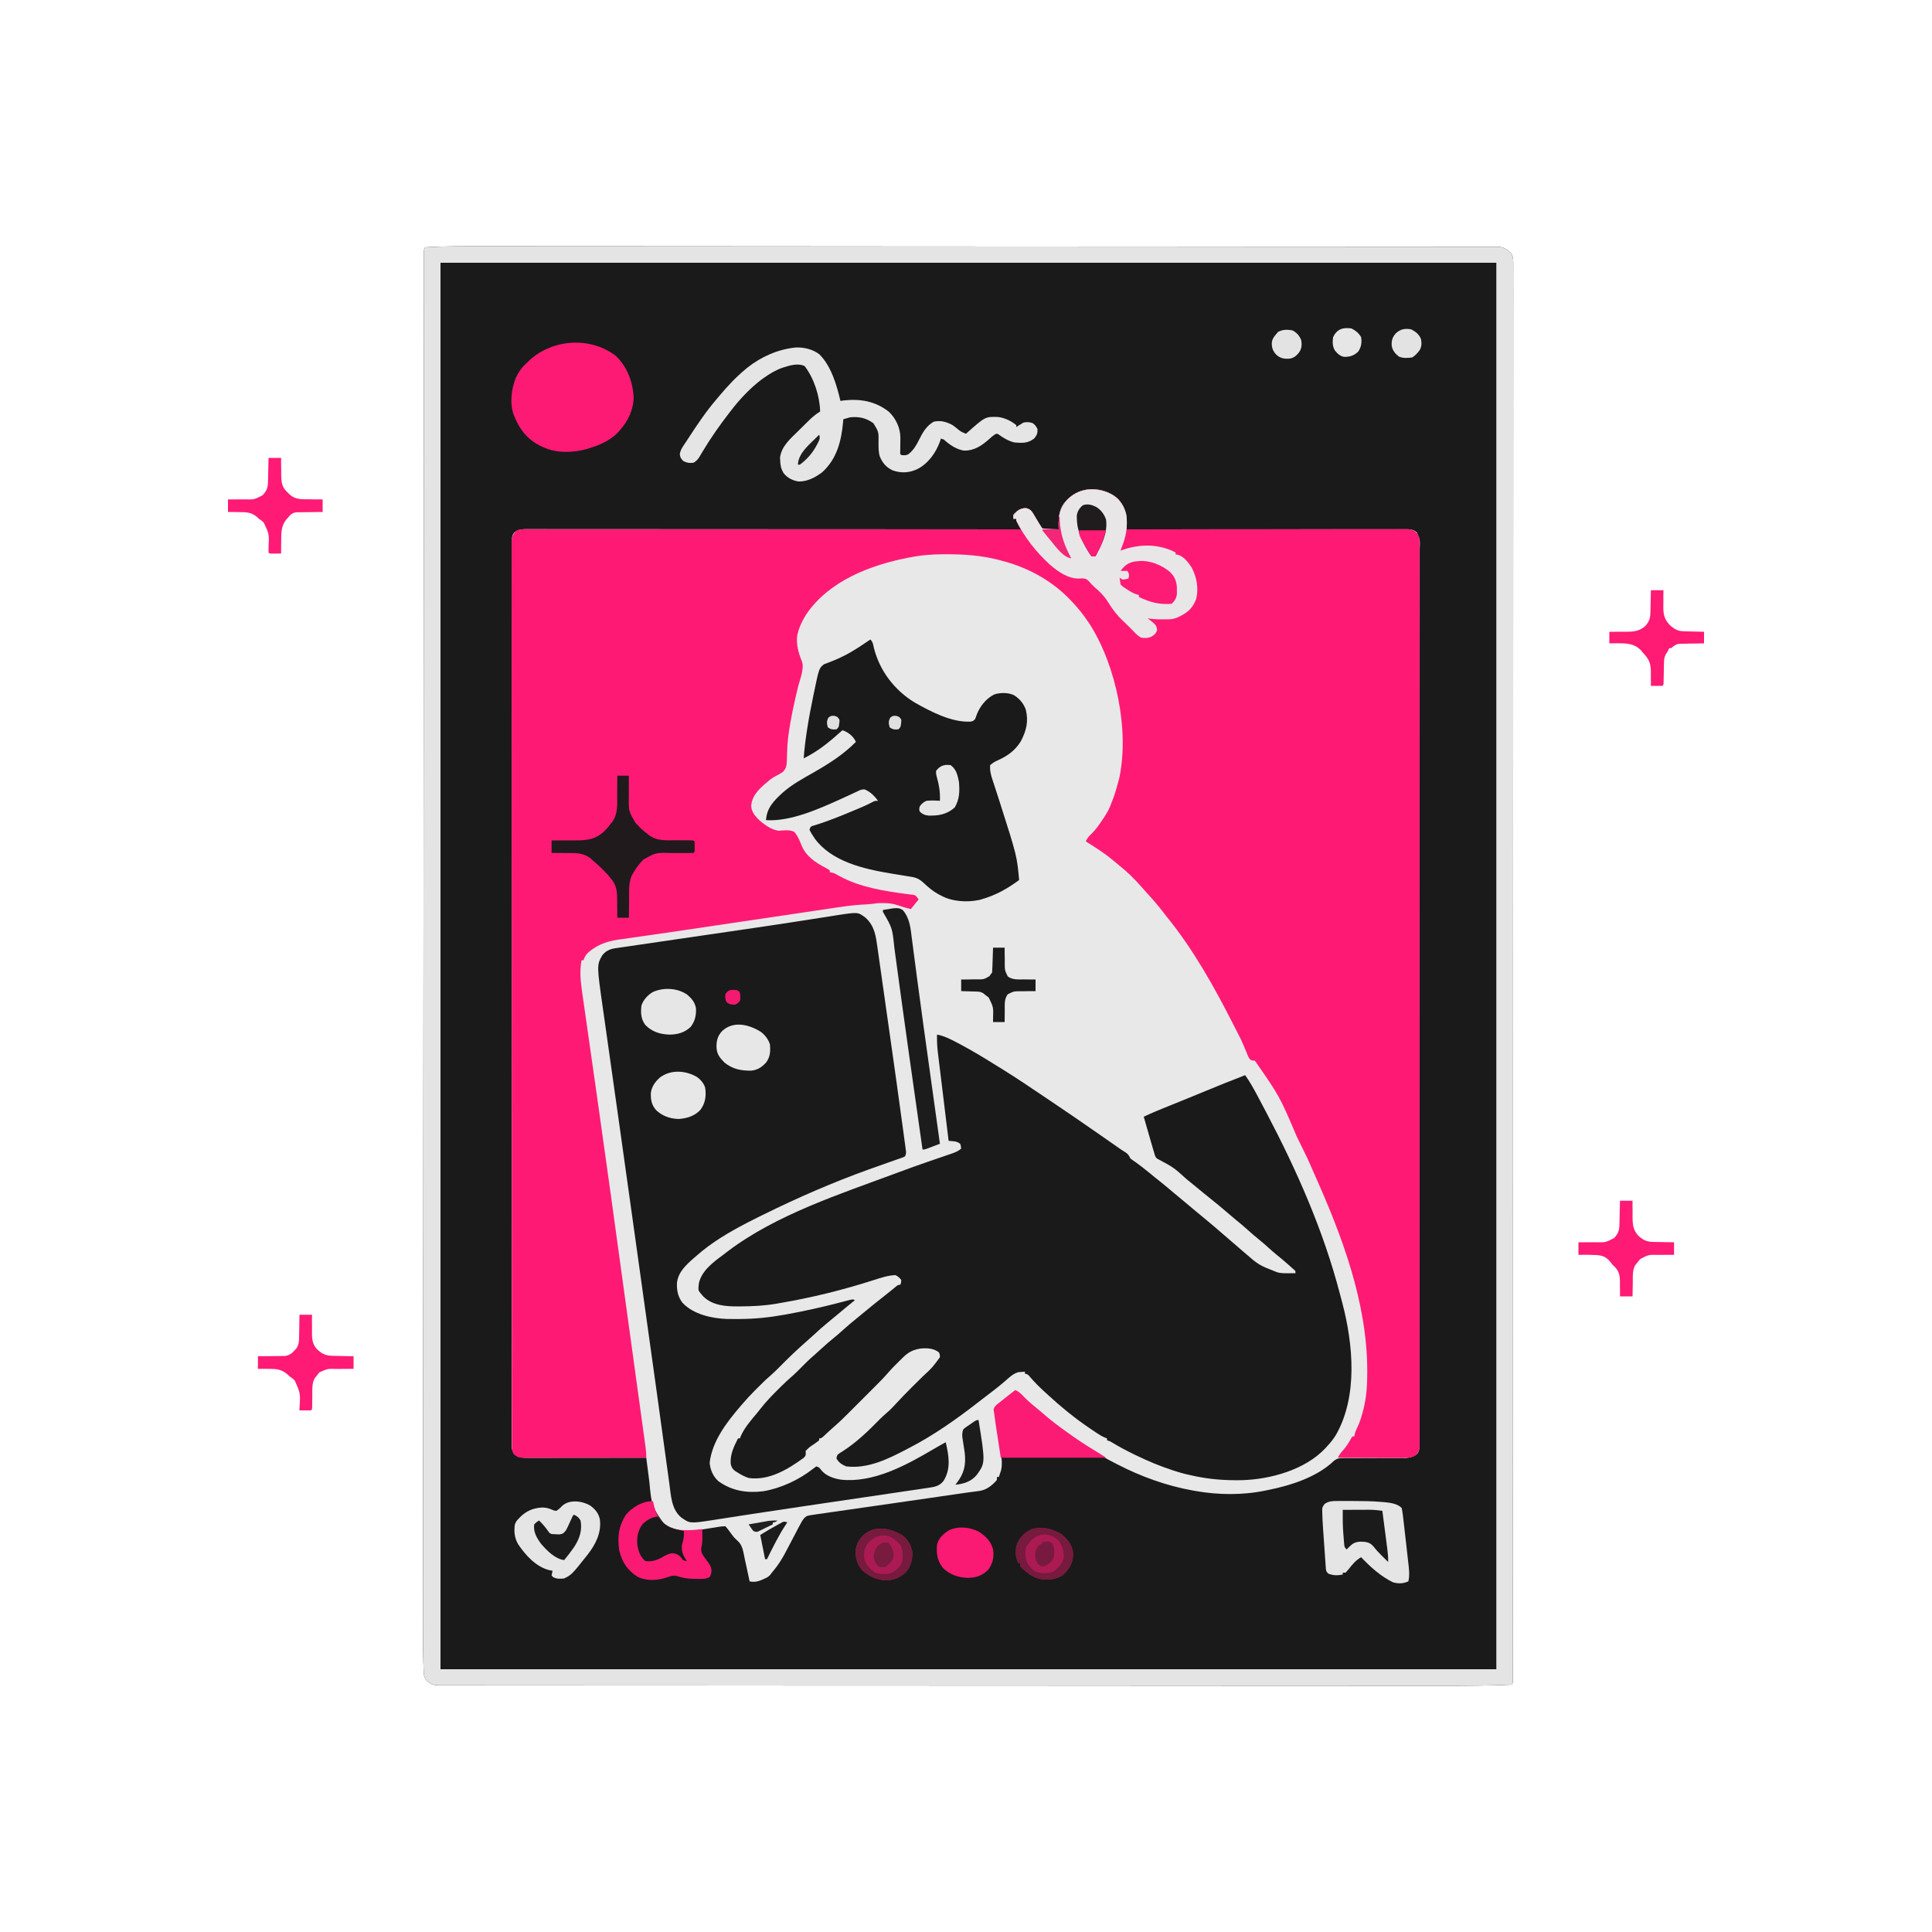 <?xml version="1.0" encoding="UTF-8"?>
<svg version="1.1" xmlns="http://www.w3.org/2000/svg" width="2000" height="2000">
<path d="M0 0 C5.609 0.005 11.219 0.004 16.828 0.004 C27.929 0.005 39.03 0.011 50.131 0.019 C59.362 0.026 68.594 0.03 77.825 0.032 C78.825 0.033 78.825 0.033 79.845 0.033 C82.561 0.034 85.277 0.034 87.993 0.035 C120.811 0.043 153.63 0.063 186.448 0.084 C197.087 0.091 207.725 0.097 218.364 0.103 C219.491 0.104 219.491 0.104 220.641 0.105 C223.681 0.106 226.722 0.108 229.762 0.11 C281.742 0.139 333.721 0.172 385.7 0.212 C389.777 0.215 393.854 0.218 397.93 0.221 C398.739 0.222 399.548 0.223 400.381 0.223 C408.573 0.23 416.766 0.236 424.958 0.242 C426.601 0.244 428.244 0.245 429.886 0.246 C482.702 0.287 535.519 0.313 588.335 0.329 C626.316 0.34 664.298 0.354 702.28 0.381 C703.06 0.382 703.841 0.383 704.645 0.383 C721.78 0.396 738.914 0.409 756.049 0.424 C762.942 0.43 769.835 0.436 776.728 0.442 C777.859 0.442 777.859 0.442 779.014 0.443 C803.325 0.464 827.636 0.472 851.948 0.474 C876.415 0.476 900.882 0.49 925.349 0.522 C928.726 0.527 932.104 0.531 935.482 0.535 C936.144 0.536 936.806 0.537 937.488 0.538 C948.626 0.551 959.764 0.549 970.903 0.542 C980.578 0.538 990.253 0.548 999.929 0.569 C1005.45 0.581 1010.97 0.587 1016.491 0.575 C1021.508 0.564 1026.524 0.572 1031.54 0.594 C1033.349 0.599 1035.158 0.597 1036.967 0.588 C1039.415 0.576 1041.862 0.589 1044.309 0.608 C1045.012 0.599 1045.715 0.589 1046.439 0.58 C1052.658 0.676 1055.913 3.192 1060.38 7.232 C1062.84 11.509 1062.585 15.347 1062.534 20.201 C1062.54 21.233 1062.545 22.265 1062.55 23.328 C1062.563 26.815 1062.547 30.302 1062.532 33.789 C1062.535 36.313 1062.54 38.837 1062.546 41.361 C1062.557 46.882 1062.555 52.402 1062.542 57.922 C1062.522 66.187 1062.526 74.451 1062.535 82.715 C1062.548 96.799 1062.543 110.882 1062.527 124.965 C1062.511 139.242 1062.504 153.519 1062.507 167.796 C1062.508 169.147 1062.508 169.147 1062.508 170.526 C1062.509 175.119 1062.51 179.712 1062.512 184.305 C1062.521 217.575 1062.511 250.844 1062.49 284.114 C1062.47 317.07 1062.457 350.026 1062.455 382.981 C1062.455 384.004 1062.455 385.027 1062.455 386.081 C1062.454 395.424 1062.454 404.767 1062.453 414.11 C1062.452 437.338 1062.45 460.565 1062.447 483.792 C1062.447 484.85 1062.446 485.908 1062.446 486.998 C1062.439 538.472 1062.417 589.947 1062.393 641.422 C1062.361 713.012 1062.339 784.603 1062.332 856.193 C1062.331 858.421 1062.331 860.649 1062.331 862.877 C1062.33 873.985 1062.329 885.093 1062.327 896.201 C1062.327 897.845 1062.327 897.845 1062.327 899.523 C1062.326 905.049 1062.326 910.575 1062.325 916.101 C1062.318 986.404 1062.302 1056.707 1062.284 1127.01 C1062.283 1131.123 1062.282 1135.236 1062.281 1139.348 C1062.281 1140.365 1062.28 1141.381 1062.28 1142.428 C1062.276 1156.86 1062.273 1171.291 1062.27 1185.723 C1062.261 1230.1 1062.25 1274.478 1062.228 1318.855 C1062.226 1322.511 1062.225 1326.167 1062.223 1329.822 C1062.222 1330.72 1062.222 1331.617 1062.222 1332.541 C1062.215 1346.785 1062.211 1361.029 1062.209 1375.273 C1062.207 1389.257 1062.201 1403.241 1062.192 1417.225 C1062.186 1425.437 1062.183 1433.65 1062.184 1441.863 C1062.185 1447.938 1062.18 1454.013 1062.174 1460.088 C1062.172 1462.547 1062.172 1465.006 1062.173 1467.464 C1062.175 1470.776 1062.171 1474.087 1062.165 1477.399 C1062.167 1478.367 1062.169 1479.335 1062.172 1480.333 C1062.169 1481.206 1062.166 1482.08 1062.163 1482.98 C1062.163 1484.113 1062.163 1484.113 1062.162 1485.27 C1062.037 1487.112 1062.037 1487.112 1061.037 1489.112 C1037.18 1490.162 1013.35 1490.253 989.474 1490.23 C983.901 1490.226 978.328 1490.228 972.755 1490.229 C961.741 1490.23 950.727 1490.225 939.714 1490.219 C927.187 1490.212 914.661 1490.211 902.134 1490.209 C869.567 1490.206 837 1490.191 804.432 1490.174 C793.875 1490.168 783.318 1490.163 772.76 1490.158 C717.381 1490.132 662.001 1490.103 606.621 1490.064 C602.576 1490.061 598.53 1490.058 594.485 1490.055 C593.683 1490.055 592.88 1490.054 592.054 1490.054 C583.925 1490.048 575.796 1490.042 567.668 1490.037 C566.038 1490.036 564.408 1490.034 562.779 1490.033 C510.363 1489.997 457.948 1489.978 405.532 1489.971 C367.826 1489.966 330.119 1489.959 292.413 1489.934 C291.638 1489.933 290.863 1489.933 290.064 1489.932 C273.052 1489.921 256.04 1489.908 239.028 1489.894 C232.185 1489.889 225.341 1489.883 218.497 1489.878 C217.374 1489.877 217.374 1489.877 216.227 1489.876 C192.1 1489.857 167.972 1489.853 143.844 1489.857 C119.564 1489.861 95.283 1489.849 71.003 1489.816 C55.937 1489.795 40.871 1489.788 25.805 1489.803 C16.203 1489.811 6.601 1489.801 -3.001 1489.777 C-8.478 1489.763 -13.955 1489.758 -19.432 1489.774 C-24.411 1489.789 -29.389 1489.781 -34.368 1489.754 C-36.161 1489.749 -37.955 1489.752 -39.748 1489.764 C-55.832 1489.865 -55.832 1489.865 -61.646 1485.574 C-64.456 1482.456 -65.219 1479.503 -65.374 1475.373 C-65.431 1473.967 -65.431 1473.967 -65.489 1472.533 C-65.52 1471.521 -65.55 1470.508 -65.582 1469.465 C-65.619 1468.398 -65.657 1467.331 -65.696 1466.232 C-66.081 1454.313 -66.095 1442.397 -66.074 1430.473 C-66.073 1427.967 -66.073 1425.462 -66.073 1422.956 C-66.072 1417.536 -66.069 1412.116 -66.062 1406.696 C-66.052 1398.582 -66.048 1390.468 -66.046 1382.354 C-66.041 1368.52 -66.031 1354.686 -66.019 1340.852 C-66.006 1326.845 -65.996 1312.839 -65.988 1298.833 C-65.988 1297.946 -65.988 1297.059 -65.987 1296.146 C-65.985 1292.534 -65.983 1288.922 -65.981 1285.31 C-65.963 1251.722 -65.941 1218.134 -65.915 1184.546 C-65.89 1152.195 -65.866 1119.844 -65.845 1087.492 C-65.844 1085.46 -65.842 1083.427 -65.841 1081.394 C-65.836 1073.225 -65.831 1065.057 -65.825 1056.888 C-65.81 1034.056 -65.795 1011.224 -65.78 988.391 C-65.779 987.352 -65.778 986.312 -65.778 985.241 C-65.755 952.128 -65.731 919.015 -65.706 885.902 C-65.705 884.828 -65.705 883.754 -65.704 882.648 C-65.691 865.213 -65.677 847.778 -65.664 830.343 C-65.611 761.14 -65.564 691.937 -65.521 622.733 C-65.51 605.281 -65.499 587.828 -65.489 570.376 C-65.488 569.301 -65.487 568.227 -65.487 567.12 C-65.466 534.021 -65.444 500.922 -65.421 467.823 C-65.42 466.785 -65.419 465.746 -65.419 464.676 C-65.402 441.883 -65.386 419.09 -65.369 396.296 C-65.364 388.142 -65.358 379.987 -65.352 371.833 C-65.35 369.804 -65.349 367.775 -65.347 365.747 C-65.325 335.397 -65.305 305.047 -65.287 274.697 C-65.286 273.701 -65.286 272.706 -65.285 271.68 C-65.284 270.686 -65.284 269.692 -65.283 268.668 C-65.263 235.201 -65.239 201.733 -65.21 168.266 C-65.207 164.678 -65.204 161.089 -65.201 157.501 C-65.201 156.62 -65.2 155.739 -65.199 154.832 C-65.187 140.85 -65.179 126.868 -65.172 112.887 C-65.165 99.161 -65.155 85.435 -65.141 71.709 C-65.133 63.648 -65.127 55.588 -65.126 47.527 C-65.124 41.564 -65.118 35.602 -65.109 29.639 C-65.106 27.226 -65.105 24.813 -65.106 22.4 C-65.107 19.15 -65.102 15.9 -65.095 12.65 C-65.097 11.7 -65.099 10.75 -65.1 9.771 C-65.097 8.913 -65.094 8.056 -65.091 7.173 C-65.091 6.431 -65.09 5.689 -65.09 4.925 C-64.963 3.112 -64.963 3.112 -63.963 1.112 C-42.656 -0.205 -21.338 -0.023 0 0 Z " fill="#E8E8E8" transform="translate(503.963,254.888)"/>
<path d="M0 0 C5.609 0.005 11.219 0.004 16.828 0.004 C27.929 0.005 39.03 0.011 50.131 0.019 C59.362 0.026 68.594 0.03 77.825 0.032 C78.825 0.033 78.825 0.033 79.845 0.033 C82.561 0.034 85.277 0.034 87.993 0.035 C120.811 0.043 153.63 0.063 186.448 0.084 C197.087 0.091 207.725 0.097 218.364 0.103 C219.491 0.104 219.491 0.104 220.641 0.105 C223.681 0.106 226.722 0.108 229.762 0.11 C281.742 0.139 333.721 0.172 385.7 0.212 C389.777 0.215 393.854 0.218 397.93 0.221 C398.739 0.222 399.548 0.223 400.381 0.223 C408.573 0.23 416.766 0.236 424.958 0.242 C426.601 0.244 428.244 0.245 429.886 0.246 C482.702 0.287 535.519 0.313 588.335 0.329 C626.316 0.34 664.298 0.354 702.28 0.381 C703.06 0.382 703.841 0.383 704.645 0.383 C721.78 0.396 738.914 0.409 756.049 0.424 C762.942 0.43 769.835 0.436 776.728 0.442 C777.859 0.442 777.859 0.442 779.014 0.443 C803.325 0.464 827.636 0.472 851.948 0.474 C876.415 0.476 900.882 0.49 925.349 0.522 C928.726 0.527 932.104 0.531 935.482 0.535 C936.144 0.536 936.806 0.537 937.488 0.538 C948.626 0.551 959.764 0.549 970.903 0.542 C980.578 0.538 990.253 0.548 999.929 0.569 C1005.45 0.581 1010.97 0.587 1016.491 0.575 C1021.508 0.564 1026.524 0.572 1031.54 0.594 C1033.349 0.599 1035.158 0.597 1036.967 0.588 C1039.415 0.576 1041.862 0.589 1044.309 0.608 C1045.012 0.599 1045.715 0.589 1046.439 0.58 C1052.658 0.676 1055.913 3.192 1060.38 7.232 C1062.84 11.509 1062.585 15.347 1062.534 20.201 C1062.54 21.233 1062.545 22.265 1062.55 23.328 C1062.563 26.815 1062.547 30.302 1062.532 33.789 C1062.535 36.313 1062.54 38.837 1062.546 41.361 C1062.557 46.882 1062.555 52.402 1062.542 57.922 C1062.522 66.187 1062.526 74.451 1062.535 82.715 C1062.548 96.799 1062.543 110.882 1062.527 124.965 C1062.511 139.242 1062.504 153.519 1062.507 167.796 C1062.508 169.147 1062.508 169.147 1062.508 170.526 C1062.509 175.119 1062.51 179.712 1062.512 184.305 C1062.521 217.575 1062.511 250.844 1062.49 284.114 C1062.47 317.07 1062.457 350.026 1062.455 382.981 C1062.455 384.004 1062.455 385.027 1062.455 386.081 C1062.454 395.424 1062.454 404.767 1062.453 414.11 C1062.452 437.338 1062.45 460.565 1062.447 483.792 C1062.447 484.85 1062.446 485.908 1062.446 486.998 C1062.439 538.472 1062.417 589.947 1062.393 641.422 C1062.361 713.012 1062.339 784.603 1062.332 856.193 C1062.331 858.421 1062.331 860.649 1062.331 862.877 C1062.33 873.985 1062.329 885.093 1062.327 896.201 C1062.327 897.845 1062.327 897.845 1062.327 899.523 C1062.326 905.049 1062.326 910.575 1062.325 916.101 C1062.318 986.404 1062.302 1056.707 1062.284 1127.01 C1062.283 1131.123 1062.282 1135.236 1062.281 1139.348 C1062.281 1140.365 1062.28 1141.381 1062.28 1142.428 C1062.276 1156.86 1062.273 1171.291 1062.27 1185.723 C1062.261 1230.1 1062.25 1274.478 1062.228 1318.855 C1062.226 1322.511 1062.225 1326.167 1062.223 1329.822 C1062.222 1330.72 1062.222 1331.617 1062.222 1332.541 C1062.215 1346.785 1062.211 1361.029 1062.209 1375.273 C1062.207 1389.257 1062.201 1403.241 1062.192 1417.225 C1062.186 1425.437 1062.183 1433.65 1062.184 1441.863 C1062.185 1447.938 1062.18 1454.013 1062.174 1460.088 C1062.172 1462.547 1062.172 1465.006 1062.173 1467.464 C1062.175 1470.776 1062.171 1474.087 1062.165 1477.399 C1062.167 1478.367 1062.169 1479.335 1062.172 1480.333 C1062.169 1481.206 1062.166 1482.08 1062.163 1482.98 C1062.163 1484.113 1062.163 1484.113 1062.162 1485.27 C1062.037 1487.112 1062.037 1487.112 1061.037 1489.112 C1037.18 1490.162 1013.35 1490.253 989.474 1490.23 C983.901 1490.226 978.328 1490.228 972.755 1490.229 C961.741 1490.23 950.727 1490.225 939.714 1490.219 C927.187 1490.212 914.661 1490.211 902.134 1490.209 C869.567 1490.206 837 1490.191 804.432 1490.174 C793.875 1490.168 783.318 1490.163 772.76 1490.158 C717.381 1490.132 662.001 1490.103 606.621 1490.064 C602.576 1490.061 598.53 1490.058 594.485 1490.055 C593.683 1490.055 592.88 1490.054 592.054 1490.054 C583.925 1490.048 575.796 1490.042 567.668 1490.037 C566.038 1490.036 564.408 1490.034 562.779 1490.033 C510.363 1489.997 457.948 1489.978 405.532 1489.971 C367.826 1489.966 330.119 1489.959 292.413 1489.934 C291.638 1489.933 290.863 1489.933 290.064 1489.932 C273.052 1489.921 256.04 1489.908 239.028 1489.894 C232.185 1489.889 225.341 1489.883 218.497 1489.878 C217.374 1489.877 217.374 1489.877 216.227 1489.876 C192.1 1489.857 167.972 1489.853 143.844 1489.857 C119.564 1489.861 95.283 1489.849 71.003 1489.816 C55.937 1489.795 40.871 1489.788 25.805 1489.803 C16.203 1489.811 6.601 1489.801 -3.001 1489.777 C-8.478 1489.763 -13.955 1489.758 -19.432 1489.774 C-24.411 1489.789 -29.389 1489.781 -34.368 1489.754 C-36.161 1489.749 -37.955 1489.752 -39.748 1489.764 C-55.832 1489.865 -55.832 1489.865 -61.646 1485.574 C-64.456 1482.456 -65.219 1479.503 -65.374 1475.373 C-65.431 1473.967 -65.431 1473.967 -65.489 1472.533 C-65.52 1471.521 -65.55 1470.508 -65.582 1469.465 C-65.619 1468.398 -65.657 1467.331 -65.696 1466.232 C-66.081 1454.313 -66.095 1442.397 -66.074 1430.473 C-66.073 1427.967 -66.073 1425.462 -66.073 1422.956 C-66.072 1417.536 -66.069 1412.116 -66.062 1406.696 C-66.052 1398.582 -66.048 1390.468 -66.046 1382.354 C-66.041 1368.52 -66.031 1354.686 -66.019 1340.852 C-66.006 1326.845 -65.996 1312.839 -65.988 1298.833 C-65.988 1297.946 -65.988 1297.059 -65.987 1296.146 C-65.985 1292.534 -65.983 1288.922 -65.981 1285.31 C-65.963 1251.722 -65.941 1218.134 -65.915 1184.546 C-65.89 1152.195 -65.866 1119.844 -65.845 1087.492 C-65.844 1085.46 -65.842 1083.427 -65.841 1081.394 C-65.836 1073.225 -65.831 1065.057 -65.825 1056.888 C-65.81 1034.056 -65.795 1011.224 -65.78 988.391 C-65.779 987.352 -65.778 986.312 -65.778 985.241 C-65.755 952.128 -65.731 919.015 -65.706 885.902 C-65.705 884.828 -65.705 883.754 -65.704 882.648 C-65.691 865.213 -65.677 847.778 -65.664 830.343 C-65.611 761.14 -65.564 691.937 -65.521 622.733 C-65.51 605.281 -65.499 587.828 -65.489 570.376 C-65.488 569.301 -65.487 568.227 -65.487 567.12 C-65.466 534.021 -65.444 500.922 -65.421 467.823 C-65.42 466.785 -65.419 465.746 -65.419 464.676 C-65.402 441.883 -65.386 419.09 -65.369 396.296 C-65.364 388.142 -65.358 379.987 -65.352 371.833 C-65.35 369.804 -65.349 367.775 -65.347 365.747 C-65.325 335.397 -65.305 305.047 -65.287 274.697 C-65.286 273.701 -65.286 272.706 -65.285 271.68 C-65.284 270.686 -65.284 269.692 -65.283 268.668 C-65.263 235.201 -65.239 201.733 -65.21 168.266 C-65.207 164.678 -65.204 161.089 -65.201 157.501 C-65.201 156.62 -65.2 155.739 -65.199 154.832 C-65.187 140.85 -65.179 126.868 -65.172 112.887 C-65.165 99.161 -65.155 85.435 -65.141 71.709 C-65.133 63.648 -65.127 55.588 -65.126 47.527 C-65.124 41.564 -65.118 35.602 -65.109 29.639 C-65.106 27.226 -65.105 24.813 -65.106 22.4 C-65.107 19.15 -65.102 15.9 -65.095 12.65 C-65.097 11.7 -65.099 10.75 -65.1 9.771 C-65.097 8.913 -65.094 8.056 -65.091 7.173 C-65.091 6.431 -65.09 5.689 -65.09 4.925 C-64.963 3.112 -64.963 3.112 -63.963 1.112 C-42.656 -0.205 -21.338 -0.023 0 0 Z M597.287 266.319 C592.865 272.662 591.897 279.338 591.974 286.925 C591.988 288.667 591.988 288.667 592.001 290.444 C592.013 291.325 592.025 292.205 592.037 293.112 C586.289 293.895 580.462 294.535 575.037 292.112 C570.244 287.377 567.288 281.101 564.436 275.067 C562.614 272.522 561.007 271.972 558.037 271.112 C552.883 271.112 550.136 273.263 546.357 276.444 C544.623 278.28 544.623 278.28 545.037 282.112 C546.027 282.112 547.017 282.112 548.037 282.112 C548.305 282.999 548.573 283.886 548.849 284.8 C549.957 287.89 551.312 290.338 553.037 293.112 C551.942 293.111 550.848 293.111 549.721 293.11 C501.512 293.077 453.303 293.046 405.095 293.027 C404.365 293.027 403.636 293.027 402.884 293.027 C387.03 293.021 371.176 293.015 355.321 293.01 C347.547 293.008 339.772 293.005 331.998 293.002 C331.224 293.002 330.45 293.002 329.653 293.001 C304.564 292.993 279.475 292.978 254.386 292.96 C228.61 292.941 202.833 292.928 177.057 292.924 C173.418 292.924 169.78 292.923 166.141 292.922 C165.425 292.922 164.709 292.922 163.971 292.922 C152.431 292.92 140.891 292.91 129.351 292.898 C117.757 292.887 106.162 292.882 94.568 292.885 C88.283 292.886 81.998 292.884 75.713 292.874 C69.965 292.864 64.216 292.863 58.468 292.87 C56.383 292.871 54.298 292.869 52.214 292.862 C49.389 292.854 46.566 292.859 43.742 292.866 C42.924 292.861 42.106 292.856 41.263 292.85 C36.201 292.88 32.266 293.281 28.287 296.55 C25.588 299.923 25.911 303.41 25.909 307.538 C25.907 308.198 25.906 308.857 25.904 309.537 C25.9 311.766 25.902 313.996 25.905 316.226 C25.903 317.839 25.901 319.453 25.899 321.067 C25.893 325.533 25.894 329.999 25.896 334.465 C25.896 339.312 25.891 344.159 25.887 349.006 C25.879 358.633 25.877 368.261 25.877 377.888 C25.876 389.414 25.869 400.94 25.862 412.465 C25.846 440.324 25.84 468.183 25.836 496.042 C25.833 509.214 25.83 522.385 25.826 535.556 C25.813 579.91 25.803 624.264 25.799 668.618 C25.799 670.739 25.799 672.859 25.799 674.98 C25.798 679.232 25.798 683.485 25.798 687.737 C25.797 692.716 25.797 697.695 25.796 702.674 C25.796 704.099 25.796 705.524 25.796 706.949 C25.793 752.729 25.777 798.509 25.754 844.289 C25.737 877.18 25.722 910.07 25.717 942.961 C25.717 943.637 25.717 944.313 25.717 945.01 C25.715 959.184 25.714 973.358 25.714 987.531 C25.714 994.168 25.713 1000.806 25.713 1007.443 C25.713 1008.749 25.713 1010.055 25.713 1011.401 C25.712 1032.462 25.701 1053.522 25.686 1074.583 C25.672 1095.733 25.668 1116.883 25.677 1138.034 C25.681 1150.612 25.677 1163.191 25.661 1175.77 C25.652 1184.161 25.653 1192.552 25.663 1200.942 C25.668 1205.731 25.669 1210.519 25.656 1215.307 C25.645 1219.658 25.647 1224.009 25.661 1228.359 C25.663 1229.929 25.661 1231.498 25.652 1233.067 C25.642 1235.19 25.65 1237.312 25.663 1239.435 C25.663 1240.613 25.662 1241.791 25.662 1243.004 C26.081 1246.483 26.939 1248.329 29.037 1251.112 C33.431 1254.042 37.304 1254.237 42.497 1254.232 C44.123 1254.234 44.123 1254.234 45.782 1254.237 C47.55 1254.231 47.55 1254.231 49.354 1254.226 C50.603 1254.226 51.853 1254.226 53.14 1254.226 C56.557 1254.226 59.973 1254.221 63.39 1254.214 C66.965 1254.207 70.539 1254.207 74.113 1254.206 C80.877 1254.202 87.641 1254.194 94.406 1254.184 C102.108 1254.173 109.811 1254.167 117.513 1254.162 C133.354 1254.152 149.195 1254.134 165.037 1254.112 C165.203 1255.412 165.369 1256.713 165.54 1258.053 C166.164 1262.929 166.798 1267.804 167.435 1272.679 C167.708 1274.779 167.979 1276.88 168.247 1278.981 C170.633 1304.482 170.633 1304.482 184.923 1324.639 C197.597 1333.471 213.818 1329.902 227.974 1327.612 C230.23 1327.253 232.485 1326.897 234.742 1326.542 C236.77 1326.223 238.798 1325.897 240.825 1325.571 C244.037 1325.112 244.037 1325.112 247.037 1325.112 C248.766 1327.118 250.311 1329.092 251.849 1331.237 C255.683 1336.523 255.683 1336.523 260.412 1340.987 C265.108 1345.499 265.712 1352.982 267.037 1359.112 C267.488 1361.143 267.94 1363.175 268.392 1365.206 C269.635 1370.835 270.846 1376.471 272.037 1382.112 C278.811 1383.734 283.902 1381.041 290.037 1378.112 C292.953 1376.029 292.953 1376.029 295.037 1373.112 C295.61 1372.434 296.183 1371.755 296.774 1371.056 C301.884 1364.922 305.793 1358.618 309.474 1351.55 C310.029 1350.506 310.584 1349.463 311.156 1348.388 C313.692 1343.61 316.193 1338.813 318.697 1334.018 C319.096 1333.256 319.496 1332.494 319.908 1331.708 C320.63 1330.326 321.348 1328.942 322.058 1327.553 C323.013 1325.716 324.017 1323.915 325.037 1322.112 C325.355 1321.517 325.674 1320.921 326.002 1320.307 C327.658 1317.58 329.011 1315.564 331.986 1314.253 C334.401 1313.682 336.777 1313.317 339.24 1313.007 C340.165 1312.866 341.09 1312.725 342.043 1312.58 C345.121 1312.117 348.203 1311.699 351.287 1311.28 C353.47 1310.961 355.654 1310.639 357.836 1310.315 C363.689 1309.453 369.545 1308.628 375.404 1307.811 C381.45 1306.96 387.492 1306.076 393.534 1305.194 C403.18 1303.791 412.829 1302.406 422.481 1301.039 C434.371 1299.354 446.256 1297.63 458.138 1295.886 C461.348 1295.415 464.557 1294.945 467.767 1294.475 C468.519 1294.365 469.272 1294.254 470.047 1294.141 C477.659 1293.027 485.273 1291.927 492.888 1290.835 C494.02 1290.672 495.151 1290.509 496.317 1290.342 C500.753 1289.707 505.186 1289.086 509.637 1288.566 C517.272 1287.547 523.162 1282.862 528.037 1277.112 C528.037 1276.122 528.037 1275.132 528.037 1274.112 C528.697 1274.112 529.357 1274.112 530.037 1274.112 C530.551 1272.617 531.047 1271.116 531.537 1269.612 C531.815 1268.777 532.093 1267.942 532.38 1267.081 C534.024 1259.644 532.625 1252.21 531.505 1244.788 C531.35 1243.723 531.195 1242.659 531.034 1241.562 C530.541 1238.182 530.039 1234.803 529.537 1231.425 C529.035 1228.035 528.535 1224.645 528.039 1221.255 C527.731 1219.151 527.419 1217.047 527.104 1214.944 C526.964 1213.989 526.824 1213.035 526.679 1212.051 C526.493 1210.798 526.493 1210.798 526.302 1209.52 C526.025 1207.01 525.89 1204.635 526.037 1202.112 C527.534 1200.307 527.534 1200.307 529.615 1198.667 C530.364 1198.065 531.113 1197.463 531.884 1196.843 C532.677 1196.23 533.47 1195.618 534.287 1194.987 C535.064 1194.367 535.841 1193.747 536.642 1193.108 C540.066 1190.387 543.532 1187.728 547.037 1185.112 C550.694 1186.637 552.887 1188.819 555.599 1191.675 C559.869 1196.032 564.313 1199.914 569.08 1203.714 C571.166 1205.406 573.199 1207.111 575.212 1208.886 C583.741 1216.396 592.674 1223.13 601.972 1229.66 C603.767 1230.922 605.552 1232.196 607.333 1233.475 C620.597 1242.873 634.556 1251.715 649.037 1259.112 C650.206 1259.722 651.375 1260.332 652.58 1260.96 C677.388 1273.756 703.526 1283.195 731.037 1288.112 C731.936 1288.276 732.835 1288.44 733.762 1288.608 C757.344 1292.73 782.572 1293.034 806.037 1288.112 C807.094 1287.903 807.094 1287.903 808.173 1287.69 C831.728 1282.988 858.949 1274.485 876.763 1257.514 C880.215 1254.633 882.981 1254.492 887.491 1254.5 C888.573 1254.492 888.573 1254.492 889.677 1254.483 C892.046 1254.47 894.414 1254.491 896.783 1254.511 C898.439 1254.505 900.095 1254.497 901.751 1254.486 C906.103 1254.463 910.455 1254.468 914.808 1254.48 C921.769 1254.498 928.731 1254.488 935.692 1254.454 C938.116 1254.448 940.539 1254.461 942.962 1254.476 C944.459 1254.473 945.956 1254.47 947.452 1254.465 C948.751 1254.469 950.05 1254.473 951.388 1254.477 C956.175 1253.998 960.258 1252.913 963.714 1249.414 C965.487 1246.328 965.413 1244.103 965.415 1240.55 C965.422 1239.557 965.422 1239.557 965.428 1238.544 C965.44 1236.311 965.43 1234.08 965.42 1231.847 C965.423 1230.229 965.428 1228.611 965.435 1226.993 C965.448 1222.52 965.443 1218.046 965.434 1213.573 C965.429 1208.716 965.44 1203.86 965.449 1199.004 C965.463 1190.483 965.466 1181.962 965.461 1173.442 C965.455 1160.771 965.465 1148.101 965.478 1135.43 C965.503 1111.488 965.508 1087.545 965.506 1063.603 C965.505 1045.119 965.508 1026.634 965.516 1008.15 C965.517 1005.497 965.518 1002.845 965.519 1000.192 C965.52 998.217 965.52 998.217 965.521 996.203 C965.521 994.884 965.522 993.565 965.522 992.206 C965.522 991.545 965.523 990.885 965.523 990.205 C965.538 952.361 965.547 914.518 965.542 876.674 C965.542 875.973 965.542 875.272 965.542 874.55 C965.541 866.733 965.54 858.915 965.539 851.098 C965.538 848.958 965.538 846.819 965.538 844.679 C965.538 843.251 965.537 841.824 965.537 840.396 C965.531 795.247 965.546 750.097 965.579 704.947 C965.587 693.571 965.595 682.194 965.603 670.818 C965.603 670.118 965.604 669.417 965.604 668.695 C965.619 647.114 965.627 625.532 965.629 603.95 C965.629 603.272 965.629 602.595 965.629 601.897 C965.631 587.028 965.631 572.158 965.629 557.289 C965.629 551.307 965.628 545.324 965.628 539.342 C965.628 538.033 965.628 536.724 965.627 535.376 C965.626 515.585 965.638 495.795 965.657 476.005 C965.678 453.507 965.682 431.01 965.663 408.512 C965.652 395.912 965.656 383.311 965.679 370.71 C965.693 362.303 965.689 353.897 965.671 345.49 C965.66 340.693 965.658 335.897 965.678 331.1 C965.696 326.74 965.691 322.382 965.667 318.022 C965.662 316.451 965.666 314.879 965.68 313.308 C966.112 304.264 966.112 304.264 962.748 296.205 C958.683 293.068 955.973 292.987 950.953 292.989 C949.405 292.986 949.405 292.986 947.825 292.983 C946.127 292.987 946.127 292.987 944.394 292.992 C943.19 292.991 941.986 292.99 940.746 292.989 C937.403 292.988 934.06 292.991 930.717 292.996 C927.112 293 923.507 292.999 919.903 292.998 C913.657 292.998 907.412 293.001 901.166 293.006 C892.136 293.015 883.106 293.017 874.076 293.018 C859.425 293.021 844.775 293.027 830.124 293.037 C815.892 293.046 801.66 293.053 787.427 293.057 C786.55 293.057 785.673 293.058 784.769 293.058 C780.369 293.059 775.969 293.061 771.568 293.062 C735.058 293.072 698.547 293.09 662.037 293.112 C662.071 291.6 662.071 291.6 662.107 290.057 C662.126 288.71 662.144 287.362 662.162 286.014 C662.196 284.038 662.196 284.038 662.232 282.022 C661.841 274.189 658.751 267.598 653.599 261.737 C645.282 254.306 635.592 251.299 624.665 251.608 C612.963 252.299 604.639 257.268 597.287 266.319 Z " fill="#1A1A1A" transform="translate(503.963,254.888)"/>
<path d="M0 0 C7.058 5.017 10.836 11.693 13 20 C13.131 22.631 13.171 25.268 13.125 27.902 C13.116 28.589 13.107 29.275 13.098 29.982 C13.074 31.655 13.038 33.328 13 35 C13.62 34.999 14.24 34.998 14.879 34.998 C51.622 34.953 88.364 34.919 125.106 34.898 C129.516 34.895 133.926 34.893 138.336 34.89 C139.214 34.89 140.092 34.889 140.996 34.889 C155.219 34.88 169.442 34.864 183.665 34.846 C198.255 34.827 212.844 34.816 227.434 34.812 C236.439 34.809 245.445 34.8 254.45 34.784 C260.622 34.774 266.794 34.77 272.966 34.773 C276.53 34.774 280.093 34.772 283.656 34.762 C287.516 34.75 291.377 34.754 295.237 34.759 C296.931 34.751 296.931 34.751 298.66 34.742 C299.694 34.746 300.728 34.75 301.793 34.754 C303.13 34.753 303.13 34.753 304.494 34.752 C308.673 35.166 311.158 36.141 314.12 39.163 C316.416 42.628 316.5 44.556 316.501 48.687 C316.507 49.351 316.513 50.014 316.518 50.698 C316.532 52.929 316.518 55.159 316.503 57.391 C316.508 59.01 316.513 60.63 316.521 62.249 C316.537 66.722 316.527 71.195 316.514 75.668 C316.504 80.525 316.517 85.383 316.527 90.24 C316.541 98.761 316.541 107.282 316.531 115.803 C316.516 128.474 316.523 141.145 316.535 153.816 C316.557 176.442 316.555 199.068 316.543 221.695 C316.533 241.495 316.53 261.296 316.535 281.096 C316.536 283.064 316.536 283.064 316.536 285.071 C316.537 290.396 316.539 295.72 316.54 301.045 C316.544 315.93 316.546 330.815 316.547 345.701 C316.547 346.379 316.547 347.056 316.547 347.755 C316.549 369.361 316.544 390.966 316.536 412.572 C316.535 413.273 316.535 413.974 316.535 414.696 C316.53 426.079 316.525 437.463 316.521 448.846 C316.501 493.996 316.502 539.146 316.521 584.295 C316.526 595.673 316.531 607.05 316.536 618.428 C316.536 619.129 316.536 619.829 316.537 620.551 C316.545 642.134 316.549 663.716 316.547 685.299 C316.547 685.977 316.547 686.654 316.547 687.352 C316.546 702.221 316.543 717.089 316.54 731.958 C316.538 737.94 316.537 743.922 316.535 749.904 C316.535 751.213 316.535 752.521 316.534 753.87 C316.53 773.661 316.535 793.452 316.545 813.244 C316.557 835.74 316.554 858.236 316.532 880.733 C316.52 893.334 316.52 905.935 316.535 918.536 C316.544 926.941 316.538 935.347 316.521 943.753 C316.511 948.549 316.508 953.346 316.522 958.143 C316.535 962.501 316.53 966.859 316.51 971.217 C316.505 972.79 316.508 974.362 316.518 975.934 C316.531 978.06 316.519 980.186 316.501 982.313 C316.501 983.492 316.501 984.672 316.501 985.888 C315.893 989.663 314.667 991.307 312 994 C307.497 996.101 303.451 996.244 298.526 996.227 C297.442 996.227 297.442 996.227 296.336 996.228 C293.966 996.227 291.596 996.211 289.227 996.195 C287.576 996.192 285.926 996.189 284.275 996.187 C279.945 996.179 275.615 996.159 271.284 996.137 C266.86 996.117 262.436 996.108 258.012 996.098 C249.341 996.076 240.671 996.042 232 996 C233.448 992.98 234.946 990.814 237.25 988.375 C240.727 984.527 243.246 980.441 245.738 975.906 C246.155 975.277 246.571 974.648 247 974 C247.66 974 248.32 974 249 974 C249.119 973.27 249.237 972.541 249.359 971.789 C250.002 968.991 250.941 966.919 252.25 964.375 C254.632 959.258 256.243 954.125 257.688 948.688 C257.89 947.942 258.092 947.197 258.3 946.429 C261.582 933.61 262.409 920.849 262.375 907.688 C262.374 906.89 262.374 906.093 262.373 905.272 C262.157 835.352 236.411 766.681 208.183 703.658 C206.814 700.583 205.483 697.493 204.157 694.4 C201.413 688.021 198.461 681.784 195.312 675.595 C193.288 671.61 191.326 667.603 189.422 663.559 C171.597 621.711 171.597 621.711 146 585 C145.212 584.96 144.425 584.92 143.613 584.879 C141 584 141 584 139.043 580.527 C138.407 579.005 137.79 577.474 137.188 575.938 C136.489 574.267 135.787 572.598 135.082 570.93 C134.732 570.091 134.382 569.253 134.022 568.39 C132.594 565.05 131.016 561.802 129.375 558.562 C129.057 557.935 128.739 557.307 128.412 556.66 C127.279 554.438 126.139 552.219 125 550 C124.502 549.024 124.005 548.048 123.492 547.042 C103.851 508.551 82.602 470.277 55.294 436.614 C53.931 434.914 52.598 433.193 51.27 431.465 C45.959 424.568 40.432 418.016 34.48 411.664 C32.449 409.482 30.492 407.271 28.562 405 C21.283 396.643 13.366 389.007 4.68 382.129 C2.949 380.754 1.243 379.347 -0.43 377.902 C-9.286 370.301 -19.154 364.226 -29 358 C-27.477 354.783 -25.936 352.797 -23.312 350.375 C-18.829 345.997 -15.422 341.229 -12 336 C-11.377 335.076 -10.755 334.151 -10.113 333.199 C-6.639 327.933 -3.938 322.99 -2 317 C-1.288 315.206 -1.288 315.206 -0.562 313.375 C1.694 307.382 3.313 301.172 5 295 C5.172 294.406 5.343 293.812 5.52 293.2 C16.445 243.122 2.343 175.755 -25 133 C-31.166 123.556 -38.048 114.997 -46 107 C-46.499 106.497 -46.997 105.995 -47.511 105.477 C-66.427 86.662 -90.564 73.924 -116.312 67.375 C-117.446 67.076 -118.58 66.777 -119.748 66.469 C-137.357 61.933 -154.932 60.766 -173.062 60.75 C-174.142 60.749 -174.142 60.749 -175.244 60.748 C-187.386 60.766 -199.082 61.602 -211 64 C-211.865 64.166 -212.731 64.333 -213.622 64.504 C-252.377 72.078 -294.714 88.501 -317.98 122.417 C-321.962 128.576 -325.168 134.868 -327 142 C-327.196 142.761 -327.392 143.521 -327.594 144.305 C-329.134 153.102 -326.351 163.586 -322.828 171.699 C-320.111 179.248 -325.045 190.463 -326.896 198.106 C-330.843 214.525 -334.542 231.06 -336.75 247.812 C-336.933 249.181 -336.933 249.181 -337.12 250.578 C-337.733 255.546 -338.07 260.436 -338.164 265.441 C-338.584 281.268 -338.584 281.268 -342.523 286.086 C-345.317 287.96 -348.101 289.514 -351.124 290.979 C-354.557 292.847 -357.434 295.385 -360.375 297.938 C-360.964 298.444 -361.553 298.95 -362.16 299.471 C-368.695 305.253 -374.465 311.744 -375.375 320.688 C-375.266 326.663 -372.24 330.603 -368.273 334.848 C-362.642 340.12 -354.815 345.894 -347 347 C-345.821 346.907 -344.641 346.814 -343.426 346.719 C-339.115 346.418 -335.019 346.203 -331 348 C-327.016 352.13 -325.041 357.773 -322.875 363 C-318.317 373.425 -308.766 379.968 -299 385 C-295.938 386.688 -295.938 386.688 -294 388 C-294 388.66 -294 389.32 -294 390 C-293.319 390.082 -292.639 390.165 -291.938 390.25 C-288.872 391.033 -286.591 392.379 -283.876 393.961 C-263.286 405.359 -236.837 409.65 -213.781 412.543 C-212.616 412.694 -211.451 412.845 -210.25 413 C-209.286 413.103 -208.322 413.206 -207.328 413.312 C-205 414 -205 414 -202 418 C-204.64 421.3 -207.28 424.6 -210 428 C-214.903 427.019 -219.353 425.571 -224.062 423.938 C-228.941 422.381 -233.252 421.863 -238.375 421.875 C-239.995 421.871 -239.995 421.871 -241.648 421.867 C-244.99 421.939 -244.99 421.939 -248.223 422.483 C-252.081 423.011 -255.902 423.234 -259.787 423.404 C-269.086 423.888 -278.203 425.154 -287.403 426.541 C-289.179 426.803 -290.954 427.064 -292.73 427.325 C-297.515 428.03 -302.298 428.744 -307.081 429.459 C-312.169 430.218 -317.258 430.969 -322.346 431.721 C-332.031 433.152 -341.715 434.592 -351.398 436.034 C-363.241 437.797 -375.085 439.551 -386.93 441.305 C-399.434 443.156 -411.938 445.009 -424.44 446.872 C-428.452 447.47 -432.463 448.067 -436.475 448.664 C-437.932 448.881 -437.932 448.881 -439.419 449.102 C-451.621 450.918 -463.826 452.705 -476.038 454.451 C-478.252 454.768 -480.465 455.086 -482.679 455.405 C-483.382 455.506 -484.086 455.608 -484.811 455.712 C-486.191 455.911 -487.57 456.11 -488.95 456.309 C-493.376 456.946 -497.804 457.568 -502.233 458.187 C-504.463 458.507 -506.692 458.829 -508.921 459.15 C-510.363 459.346 -510.363 459.346 -511.835 459.545 C-521.004 460.893 -530.231 463.289 -538 468.5 C-539.299 469.351 -539.299 469.351 -540.625 470.219 C-544.82 473.365 -547.328 475.984 -549 481 C-549.66 481 -550.32 481 -551 481 C-553.181 492.579 -551.858 504.045 -550.158 515.6 C-549.958 517.012 -549.759 518.423 -549.56 519.834 C-549.02 523.656 -548.468 527.476 -547.914 531.296 C-547.322 535.389 -546.742 539.484 -546.161 543.578 C-545.162 550.606 -544.156 557.633 -543.146 564.659 C-541.54 575.832 -539.949 587.008 -538.36 598.184 C-537.958 601.015 -537.555 603.845 -537.153 606.676 C-536.885 608.563 -536.616 610.45 -536.348 612.337 C-535.408 618.953 -534.465 625.569 -533.523 632.185 C-529.214 662.426 -524.98 692.677 -520.812 722.938 C-520.494 725.247 -520.176 727.556 -519.858 729.866 C-518.305 741.138 -516.754 752.411 -515.205 763.684 C-512.99 779.807 -510.77 795.929 -508.548 812.05 C-505.65 833.07 -502.756 854.09 -499.864 875.111 C-498.242 886.901 -496.619 898.691 -494.993 910.48 C-493.602 920.568 -492.214 930.656 -490.828 940.744 C-490.11 945.974 -489.391 951.205 -488.668 956.435 C-487.999 961.281 -487.333 966.128 -486.669 970.975 C-486.426 972.742 -486.183 974.509 -485.938 976.276 C-485.605 978.677 -485.276 981.079 -484.949 983.482 C-484.851 984.177 -484.754 984.872 -484.654 985.589 C-484.181 989.086 -483.897 992.471 -484 996 C-500.568 996.047 -517.136 996.082 -533.705 996.104 C-541.398 996.114 -549.091 996.128 -556.784 996.151 C-563.491 996.171 -570.198 996.184 -576.905 996.188 C-580.455 996.191 -584.005 996.197 -587.555 996.211 C-591.522 996.228 -595.488 996.228 -599.455 996.227 C-600.627 996.234 -601.799 996.241 -603.006 996.249 C-616.11 996.216 -616.11 996.216 -620.875 992.562 C-623.374 989.091 -623.126 985.69 -623.128 981.574 C-623.13 980.585 -623.13 980.585 -623.133 979.575 C-623.137 977.346 -623.134 975.116 -623.131 972.886 C-623.133 971.273 -623.135 969.659 -623.138 968.046 C-623.143 963.579 -623.143 959.113 -623.141 954.647 C-623.14 949.8 -623.145 944.953 -623.149 940.106 C-623.157 930.479 -623.159 920.851 -623.16 911.224 C-623.161 899.698 -623.167 888.173 -623.174 876.647 C-623.19 848.788 -623.196 820.929 -623.201 793.07 C-623.203 779.899 -623.207 766.727 -623.211 753.556 C-623.223 709.202 -623.234 664.848 -623.237 620.494 C-623.238 618.373 -623.238 616.253 -623.238 614.133 C-623.238 609.88 -623.239 605.627 -623.239 601.375 C-623.239 596.396 -623.24 591.417 -623.24 586.438 C-623.24 585.013 -623.24 583.588 -623.24 582.163 C-623.244 536.383 -623.259 490.603 -623.282 444.823 C-623.299 411.932 -623.315 379.042 -623.319 346.151 C-623.319 345.137 -623.319 345.137 -623.319 344.102 C-623.321 329.928 -623.322 315.755 -623.323 301.581 C-623.323 294.944 -623.323 288.307 -623.324 281.67 C-623.324 280.363 -623.324 279.057 -623.324 277.711 C-623.325 256.651 -623.336 235.59 -623.35 214.53 C-623.365 193.379 -623.368 172.229 -623.36 151.079 C-623.356 138.5 -623.359 125.921 -623.375 113.342 C-623.385 104.951 -623.384 96.561 -623.374 88.17 C-623.368 83.381 -623.368 78.593 -623.38 73.805 C-623.392 69.454 -623.389 65.103 -623.376 60.753 C-623.373 59.183 -623.376 57.614 -623.384 56.045 C-623.394 53.922 -623.386 51.8 -623.374 49.677 C-623.374 48.499 -623.374 47.321 -623.374 46.108 C-622.841 41.683 -621.108 39.108 -618 36 C-613.882 34.653 -609.704 34.863 -605.418 34.877 C-604.539 34.876 -603.66 34.875 -602.754 34.873 C-599.787 34.871 -596.82 34.875 -593.854 34.88 C-591.714 34.879 -589.574 34.878 -587.433 34.877 C-581.536 34.875 -575.639 34.879 -569.742 34.884 C-563.389 34.888 -557.036 34.887 -550.683 34.886 C-539.671 34.886 -528.658 34.889 -517.646 34.894 C-506.094 34.9 -494.542 34.904 -482.99 34.905 C-481.913 34.905 -481.913 34.905 -480.815 34.905 C-477.169 34.906 -473.524 34.906 -469.878 34.906 C-444.047 34.908 -418.216 34.915 -392.385 34.925 C-367.288 34.934 -342.191 34.941 -317.094 34.945 C-316.32 34.945 -315.547 34.945 -314.75 34.945 C-306.983 34.947 -299.217 34.948 -291.45 34.949 C-275.628 34.952 -259.806 34.955 -243.984 34.958 C-242.893 34.958 -242.893 34.958 -241.78 34.958 C-193.186 34.967 -144.593 34.983 -96 35 C-96.541 34.06 -96.541 34.06 -97.094 33.102 C-97.558 32.284 -98.022 31.467 -98.5 30.625 C-98.964 29.813 -99.428 29.001 -99.906 28.164 C-101 26 -101 26 -101 24 C-101.99 24 -102.98 24 -104 24 C-103.783 20.199 -103.031 19.032 -100.312 16.25 C-97.292 13.959 -94.852 13.082 -91 13 C-87.108 13.825 -85.508 15.38 -83.395 18.59 C-82.52 20.031 -81.66 21.48 -80.812 22.938 C-79.944 24.384 -79.076 25.831 -78.207 27.277 C-77.83 27.919 -77.454 28.561 -77.066 29.222 C-76.093 30.845 -75.05 32.426 -74 34 C-71.064 34.384 -68.32 34.604 -65.375 34.688 C-64.573 34.722 -63.771 34.756 -62.945 34.791 C-60.964 34.874 -58.982 34.938 -57 35 C-57.052 33.766 -57.052 33.766 -57.105 32.508 C-57.382 21.111 -55.869 12.556 -48 4 C-34.433 -9.156 -15.668 -9.301 0 0 Z " fill="#FE1A74" transform="translate(1153,513)"/>
<path d="M0 0 C7.429 1.427 13.585 4.555 20.25 8.062 C20.83 8.366 21.411 8.669 22.009 8.981 C36.068 16.337 49.546 24.602 63 33 C64.643 34.015 66.286 35.029 67.93 36.043 C82.865 45.312 97.415 55.192 112 65 C113.058 65.711 113.058 65.711 114.138 66.437 C131.595 78.178 148.995 89.992 166.228 102.06 C171.333 105.632 176.448 109.191 181.562 112.75 C182.521 113.418 183.48 114.087 184.468 114.775 C185.816 115.714 185.816 115.714 187.191 116.672 C188.028 117.256 188.865 117.841 189.727 118.443 C191.634 119.75 193.565 120.983 195.527 122.203 C198.12 124.087 198.69 125.185 200 128 C202.076 129.768 202.076 129.768 204.625 131.438 C209.605 134.939 214.353 138.642 219.062 142.5 C219.754 143.066 220.446 143.633 221.158 144.216 C222.502 145.318 223.847 146.42 225.19 147.522 C227.505 149.412 229.844 151.27 232.188 153.125 C236.571 156.619 240.845 160.232 245.114 163.864 C248.546 166.781 252.006 169.657 255.5 172.5 C260.106 176.249 264.644 180.072 269.168 183.918 C272.539 186.778 275.94 189.593 279.375 192.375 C285.08 197.02 290.624 201.842 296.172 206.672 C300.36 210.318 304.572 213.935 308.793 217.541 C311.741 220.06 314.68 222.588 317.602 225.137 C333.052 238.589 333.052 238.589 352 246 C352.801 246.196 353.601 246.392 354.426 246.594 C357.747 247.118 360.952 247.094 364.312 247.062 C366.194 247.049 366.194 247.049 368.113 247.035 C369.066 247.024 370.019 247.012 371 247 C371.233 244.705 371.233 244.705 368.762 242.715 C367.743 241.783 366.718 240.857 365.688 239.938 C365.145 239.447 364.602 238.956 364.043 238.45 C359.695 234.546 355.2 230.844 350.648 227.18 C348.027 225.022 345.508 222.787 343 220.5 C339.583 217.385 336.095 214.408 332.5 211.5 C328.905 208.592 325.417 205.615 322 202.5 C317.781 198.659 313.423 195.041 308.988 191.453 C305.593 188.665 302.263 185.808 298.938 182.938 C294.174 178.832 289.355 174.823 284.422 170.922 C279.02 166.636 273.713 162.231 268.387 157.852 C265.596 155.561 262.799 153.279 260 151 C259.427 150.532 258.855 150.063 258.265 149.581 C244.919 137.548 244.919 137.548 229.469 129.269 C227 128 227 128 225.67 125.333 C225.344 124.218 225.019 123.102 224.684 121.953 C224.126 120.095 224.126 120.095 223.557 118.199 C223.183 116.883 222.81 115.567 222.438 114.25 C222.064 112.993 221.691 111.736 221.307 110.441 C220.182 106.634 219.087 102.819 218 99 C217.611 97.641 217.222 96.282 216.833 94.924 C215.885 91.617 214.942 88.309 214 85 C222.446 81.027 231.043 77.491 239.699 74.012 C243.795 72.366 247.888 70.712 251.98 69.059 C252.816 68.721 253.651 68.384 254.512 68.036 C262.27 64.899 270.005 61.708 277.738 58.509 C291.43 52.844 305.167 47.316 319 42 C323.891 48.959 327.964 56.236 331.938 63.75 C332.592 64.982 333.247 66.213 333.902 67.445 C335.944 71.292 337.973 75.145 340 79 C340.486 79.922 340.486 79.922 340.981 80.863 C372.444 140.634 399.946 202.701 417.009 268.2 C417.851 271.428 418.715 274.648 419.586 277.867 C430.845 320.788 435.751 374.27 413.04 414.274 C410.45 418.574 407.394 422.318 404 426 C403.228 426.852 402.456 427.704 401.66 428.582 C380.821 450.541 345.293 460.385 315.73 461.273 C297.191 461.636 280.126 460.296 262 456 C260.626 455.697 259.253 455.395 257.879 455.094 C254.198 454.207 250.601 453.161 247 452 C246.16 451.733 245.32 451.466 244.454 451.191 C231.074 446.858 218.324 441.507 205.688 435.375 C205.04 435.062 204.393 434.748 203.726 434.426 C196.092 430.712 188.672 426.76 181.402 422.37 C178.979 420.885 178.979 420.885 176 420 C176 419.34 176 418.68 176 418 C175.27 417.73 174.541 417.46 173.789 417.182 C171.076 416.032 168.825 414.722 166.375 413.094 C165.51 412.52 164.645 411.946 163.753 411.354 C162.845 410.742 161.936 410.13 161 409.5 C160.062 408.871 159.123 408.241 158.157 407.593 C150.867 402.665 143.849 397.524 137 392 C136.05 391.242 135.1 390.484 134.121 389.703 C127.886 384.674 121.904 379.411 116 374 C114.934 373.039 113.868 372.078 112.801 371.117 C106.751 365.637 101.082 360.106 95.805 353.863 C94.043 351.758 94.043 351.758 91 351 C91 350.34 91 349.68 91 349 C89.624 349.061 88.249 349.15 86.875 349.25 C86.109 349.296 85.344 349.343 84.555 349.391 C78.832 350.756 74.522 355.16 70.188 358.938 C63.026 365.098 55.534 370.788 48 376.48 C46.198 377.849 44.408 379.232 42.625 380.625 C20.205 398.113 -3.704 414.947 -29 428 C-29.67 428.352 -30.34 428.704 -31.03 429.067 C-50.317 439.185 -71.602 449.756 -94 447 C-98.575 445.099 -101.387 443.285 -104 439 C-103.934 437.07 -103.934 437.07 -103 435 C-100.664 433.176 -100.664 433.176 -97.625 431.312 C-83.22 422.084 -70.904 410.111 -58.984 397.922 C-56.757 395.685 -54.426 393.615 -52.031 391.559 C-48.333 388.354 -45.032 384.936 -41.75 381.312 C-36.656 375.77 -31.422 370.386 -26.082 365.082 C-25.16 364.166 -25.16 364.166 -24.22 363.231 C-21.121 360.155 -18.014 357.086 -14.899 354.025 C-4.922 344.802 -4.922 344.802 3 334 C2.953 331.339 2.953 331.339 2 329 C-3.403 324.677 -10.311 324.39 -17 325 C-25.284 326.318 -30.209 329.063 -36 335 C-36.969 335.95 -37.941 336.898 -38.914 337.844 C-43.107 341.953 -47.224 346.065 -51.035 350.535 C-55.614 355.784 -60.536 360.681 -65.465 365.598 C-66.467 366.601 -67.469 367.604 -68.471 368.607 C-70.56 370.697 -72.65 372.785 -74.742 374.872 C-77.402 377.527 -80.058 380.186 -82.713 382.847 C-84.778 384.915 -86.845 386.981 -88.913 389.047 C-89.893 390.026 -90.871 391.005 -91.849 391.985 C-96.868 397.013 -101.916 401.94 -107.318 406.556 C-108.953 407.96 -110.54 409.402 -112.117 410.871 C-113.027 411.718 -113.937 412.565 -114.875 413.438 C-115.801 414.302 -116.726 415.167 -117.68 416.059 C-120 418 -120 418 -122 418 C-122 418.66 -122 419.32 -122 420 C-123.721 421.377 -125.504 422.678 -127.312 423.938 C-132.069 427.023 -132.069 427.023 -136 431 C-135.963 431.801 -135.925 432.601 -135.887 433.426 C-136 436 -136 436 -137.957 438.105 C-154.348 450.057 -173.978 461.965 -195 459 C-199.41 457.523 -203.13 455.562 -207 453 C-208.027 452.368 -208.027 452.368 -209.074 451.723 C-211.904 449.552 -212.828 447.78 -213.598 444.293 C-214.266 434.432 -210.316 426.578 -206 418 C-205.34 418 -204.68 418 -204 418 C-203.754 417.301 -203.508 416.603 -203.254 415.883 C-199.399 407.021 -192.379 398.994 -186.207 391.645 C-184.818 389.981 -183.457 388.293 -182.137 386.574 C-176.887 379.809 -170.985 373.803 -164.938 367.75 C-163.661 366.472 -163.661 366.472 -162.358 365.168 C-157.986 360.834 -153.536 356.667 -148.869 352.653 C-145.769 349.911 -142.894 346.956 -140 344 C-135.804 339.76 -131.599 335.618 -127.043 331.762 C-124.894 329.909 -122.813 327.991 -120.734 326.061 C-115.525 321.225 -110.187 316.639 -104.648 312.18 C-102.027 310.022 -99.508 307.787 -97 305.5 C-92.354 301.276 -87.543 297.301 -82.662 293.353 C-80.772 291.814 -78.893 290.262 -77.016 288.707 C-69.149 282.194 -61.235 275.761 -53.176 269.488 C-49.359 266.514 -45.621 263.445 -41.891 260.363 C-40 259 -40 259 -38 259 C-37.14 256.707 -37.14 256.707 -37 254 C-38.844 251.71 -40.374 250.313 -43 249 C-50.907 249.289 -58.076 251.738 -65.548 254.148 C-97.384 264.365 -130.029 272.43 -163 278 C-163.99 278.175 -164.98 278.35 -166 278.53 C-178.387 280.676 -190.643 281.294 -203.188 281.375 C-203.888 281.383 -204.588 281.391 -205.309 281.399 C-218.065 281.511 -232.208 280.611 -241.852 271.191 C-247.01 265.311 -247.01 265.311 -246.984 262.047 C-246.907 261.289 -246.83 260.531 -246.75 259.75 C-246.683 259.002 -246.616 258.255 -246.547 257.484 C-243.716 244.622 -231.811 235.672 -221.765 228.306 C-220.157 227.116 -218.58 225.884 -217.008 224.648 C-166.625 186.316 -99.575 164.797 -41 143 C-40.324 142.747 -39.648 142.494 -38.951 142.234 C-29.633 138.752 -20.285 135.377 -10.879 132.141 C-9.949 131.82 -9.02 131.5 -8.062 131.17 C-4.253 129.859 -0.443 128.55 3.37 127.25 C6.206 126.283 9.039 125.306 11.871 124.328 C12.731 124.037 13.592 123.747 14.478 123.447 C18.439 122.072 21.833 120.863 25 118 C24.73 115.563 24.73 115.563 24 113 C20.965 110.976 19.806 110.679 16.312 110.375 C15.504 110.3 14.696 110.225 13.863 110.148 C12.941 110.075 12.941 110.075 12 110 C10.428 97.135 8.863 84.27 7.306 71.403 C6.583 65.428 5.857 59.453 5.127 53.479 C4.421 47.709 3.722 41.938 3.026 36.167 C2.76 33.97 2.492 31.773 2.222 29.577 C1.843 26.49 1.472 23.403 1.102 20.315 C0.989 19.416 0.877 18.517 0.762 17.59 C0.066 11.702 -0.126 5.928 0 0 Z " fill="#1A1A1A" transform="translate(970,1071)"/>
<path d="M0 0 C9.522 8.66 10.729 19.214 12.417 31.378 C12.64 32.937 12.864 34.496 13.088 36.055 C13.696 40.289 14.293 44.524 14.887 48.759 C15.52 53.259 16.164 57.758 16.806 62.256 C17.89 69.865 18.968 77.475 20.041 85.085 C21.124 92.769 22.213 100.453 23.307 108.136 C23.44 109.068 23.573 110 23.71 110.961 C23.977 112.837 24.245 114.714 24.512 116.591 C29.199 149.49 33.847 182.396 38.299 215.328 C38.651 217.929 39.005 220.529 39.362 223.129 C39.842 226.635 40.313 230.142 40.781 233.649 C40.922 234.669 41.063 235.689 41.208 236.739 C41.329 237.662 41.45 238.585 41.575 239.536 C41.682 240.332 41.789 241.128 41.899 241.949 C42 244 42 244 41 247 C39.365 247.898 39.365 247.898 37.207 248.647 C36.393 248.936 35.58 249.225 34.742 249.523 C33.846 249.829 32.95 250.134 32.027 250.449 C31.094 250.779 30.161 251.108 29.199 251.448 C27.176 252.162 25.151 252.871 23.124 253.577 C17.729 255.457 12.348 257.382 6.969 259.309 C5.874 259.7 4.78 260.092 3.653 260.495 C-33.453 273.837 -69.646 289.571 -105 307 C-106.532 307.747 -108.065 308.493 -109.598 309.238 C-113.425 311.11 -117.22 313.036 -121 315 C-121.809 315.419 -122.618 315.838 -123.451 316.27 C-141.673 325.775 -159.578 336.3 -175 350 C-176.036 350.892 -177.073 351.784 -178.109 352.676 C-186.034 359.601 -194.171 367.227 -195.215 378.273 C-195.508 385.885 -194.167 392.578 -189.438 398.688 C-178.228 410.615 -159.45 414.788 -143.637 415.386 C-139.882 415.468 -136.131 415.468 -132.375 415.438 C-131.572 415.434 -130.768 415.431 -129.94 415.427 C-114.38 415.334 -99.318 413.797 -84 411 C-83.339 410.881 -82.679 410.762 -81.998 410.64 C-62.531 407.136 -43.326 402.784 -24.197 397.757 C-23.46 397.566 -22.723 397.374 -21.964 397.177 C-19.966 396.658 -17.971 396.13 -15.976 395.602 C-13 395 -13 395 -11 396 C-11.857 396.675 -11.857 396.675 -12.73 397.363 C-18.277 401.764 -23.719 406.27 -29.108 410.861 C-32.553 413.792 -36.039 416.662 -39.562 419.5 C-44.638 423.628 -49.44 428.003 -54.234 432.449 C-56.441 434.484 -58.666 436.476 -60.938 438.438 C-70.647 446.893 -79.888 455.767 -88.912 464.949 C-92.163 468.241 -95.439 471.433 -98.945 474.453 C-103.532 478.404 -107.795 482.648 -112.062 486.938 C-112.826 487.697 -113.59 488.457 -114.377 489.24 C-119.125 493.997 -123.645 498.882 -128 504 C-128.517 504.6 -129.035 505.2 -129.568 505.819 C-143.795 522.427 -158.937 542.088 -161.375 564.438 C-160.599 571.813 -157.846 578.303 -152.312 583.336 C-138.267 593.443 -122.611 595.857 -105.729 593.711 C-87.537 590.673 -68.646 581.767 -54.188 570.375 C-53.136 569.591 -52.084 568.808 -51 568 C-48 569 -48 569 -45.938 571.75 C-41.027 577.866 -33.142 580.504 -25.605 581.719 C7.965 585.343 41.601 567.059 69.527 550.613 C73.975 547.996 78.478 545.486 83 543 C86.21 556.852 88.674 570.166 80.797 582.953 C76.716 588.273 71.87 589.177 65.512 590.116 C64.873 590.212 64.234 590.308 63.576 590.407 C61.441 590.726 59.305 591.037 57.169 591.347 C55.631 591.576 54.094 591.804 52.557 592.034 C48.363 592.658 44.168 593.274 39.973 593.889 C35.506 594.545 31.04 595.209 26.574 595.871 C18.031 597.138 9.487 598.398 0.943 599.657 C-11.261 601.454 -23.465 603.26 -35.668 605.067 C-37.519 605.341 -39.37 605.615 -41.222 605.889 C-42.136 606.024 -43.051 606.16 -43.993 606.299 C-49.529 607.118 -55.065 607.936 -60.601 608.751 C-78.643 611.409 -96.682 614.089 -114.706 616.869 C-117.283 617.266 -119.86 617.661 -122.437 618.057 C-123.27 618.184 -124.102 618.312 -124.96 618.444 C-126.614 618.697 -128.269 618.951 -129.923 619.205 C-134.64 619.929 -139.356 620.663 -144.07 621.404 C-146.96 621.856 -149.852 622.3 -152.744 622.741 C-154.676 623.039 -156.606 623.347 -158.537 623.656 C-181.842 627.186 -181.842 627.186 -190.945 620.754 C-200.976 612.192 -201.39 598.455 -203.059 586.102 C-207.324 554.737 -211.629 523.378 -216.012 492.03 C-216.649 487.473 -217.285 482.915 -217.921 478.357 C-218.745 472.459 -219.569 466.56 -220.393 460.662 C-222.485 445.692 -224.574 430.722 -226.662 415.752 C-230.454 388.576 -234.247 361.4 -238.042 334.224 C-238.391 331.73 -238.739 329.236 -239.087 326.742 C-248.883 256.595 -258.711 186.454 -268.694 116.334 C-268.874 115.069 -269.054 113.805 -269.239 112.502 C-270.056 106.762 -270.874 101.022 -271.694 95.283 C-278.271 49.185 -278.271 49.185 -272.582 38.98 C-267.657 32.815 -262.7 32.062 -255.233 31.051 C-254.137 30.889 -253.041 30.728 -251.912 30.561 C-249.526 30.211 -247.138 29.868 -244.75 29.531 C-240.983 28.998 -237.22 28.442 -233.457 27.88 C-225.822 26.741 -218.185 25.626 -210.547 24.514 C-206.635 23.944 -202.724 23.372 -198.813 22.8 C-187.216 21.104 -175.619 19.412 -164.021 17.721 C-153.478 16.183 -142.936 14.644 -132.394 13.101 C-129.968 12.747 -127.541 12.392 -125.115 12.038 C-107.738 9.5 -90.368 6.922 -73.015 4.229 C-70.484 3.836 -67.954 3.444 -65.423 3.053 C-58.231 1.939 -51.04 0.822 -43.852 -0.316 C-40.944 -0.774 -38.036 -1.227 -35.127 -1.677 C-33.162 -1.984 -31.198 -2.299 -29.234 -2.615 C-7.853 -5.911 -7.853 -5.911 0 0 Z " fill="#1A1A1A" transform="translate(896,950)"/>
<path d="M0 0 C5.609 0.005 11.219 0.004 16.828 0.004 C27.929 0.005 39.03 0.011 50.131 0.019 C59.362 0.026 68.594 0.03 77.825 0.032 C78.825 0.033 78.825 0.033 79.845 0.033 C82.561 0.034 85.277 0.034 87.993 0.035 C120.811 0.043 153.63 0.063 186.448 0.084 C197.087 0.091 207.725 0.097 218.364 0.103 C219.491 0.104 219.491 0.104 220.641 0.105 C223.681 0.106 226.722 0.108 229.762 0.11 C281.742 0.139 333.721 0.172 385.7 0.212 C389.777 0.215 393.854 0.218 397.93 0.221 C398.739 0.222 399.548 0.223 400.381 0.223 C408.573 0.23 416.766 0.236 424.958 0.242 C426.601 0.244 428.244 0.245 429.886 0.246 C482.702 0.287 535.519 0.313 588.335 0.329 C626.316 0.34 664.298 0.354 702.28 0.381 C703.06 0.382 703.841 0.383 704.645 0.383 C721.78 0.396 738.914 0.409 756.049 0.424 C762.942 0.43 769.835 0.436 776.728 0.442 C777.859 0.442 777.859 0.442 779.014 0.443 C803.325 0.464 827.636 0.472 851.948 0.474 C876.415 0.476 900.882 0.49 925.349 0.522 C928.726 0.527 932.104 0.531 935.482 0.535 C936.144 0.536 936.806 0.537 937.488 0.538 C948.626 0.551 959.764 0.549 970.903 0.542 C980.578 0.538 990.253 0.548 999.929 0.569 C1005.45 0.581 1010.97 0.587 1016.491 0.575 C1021.508 0.564 1026.524 0.572 1031.54 0.594 C1033.349 0.599 1035.158 0.597 1036.967 0.588 C1039.415 0.576 1041.862 0.589 1044.309 0.608 C1045.012 0.599 1045.715 0.589 1046.439 0.58 C1052.658 0.676 1055.913 3.192 1060.38 7.232 C1062.84 11.509 1062.585 15.347 1062.534 20.201 C1062.54 21.233 1062.545 22.265 1062.55 23.328 C1062.563 26.815 1062.547 30.302 1062.532 33.789 C1062.535 36.313 1062.54 38.837 1062.546 41.361 C1062.557 46.882 1062.555 52.402 1062.542 57.922 C1062.522 66.187 1062.526 74.451 1062.535 82.715 C1062.548 96.799 1062.543 110.882 1062.527 124.965 C1062.511 139.242 1062.504 153.519 1062.507 167.796 C1062.508 169.147 1062.508 169.147 1062.508 170.526 C1062.509 175.119 1062.51 179.712 1062.512 184.305 C1062.521 217.575 1062.511 250.844 1062.49 284.114 C1062.47 317.07 1062.457 350.026 1062.455 382.981 C1062.455 384.004 1062.455 385.027 1062.455 386.081 C1062.454 395.424 1062.454 404.767 1062.453 414.11 C1062.452 437.338 1062.45 460.565 1062.447 483.792 C1062.447 484.85 1062.446 485.908 1062.446 486.998 C1062.439 538.472 1062.417 589.947 1062.393 641.422 C1062.361 713.012 1062.339 784.603 1062.332 856.193 C1062.331 858.421 1062.331 860.649 1062.331 862.877 C1062.33 873.985 1062.329 885.093 1062.327 896.201 C1062.327 897.845 1062.327 897.845 1062.327 899.523 C1062.326 905.049 1062.326 910.575 1062.325 916.101 C1062.318 986.404 1062.302 1056.707 1062.284 1127.01 C1062.283 1131.123 1062.282 1135.236 1062.281 1139.348 C1062.281 1140.365 1062.28 1141.381 1062.28 1142.428 C1062.276 1156.86 1062.273 1171.291 1062.27 1185.723 C1062.261 1230.1 1062.25 1274.478 1062.228 1318.855 C1062.226 1322.511 1062.225 1326.167 1062.223 1329.822 C1062.222 1330.72 1062.222 1331.617 1062.222 1332.541 C1062.215 1346.785 1062.211 1361.029 1062.209 1375.273 C1062.207 1389.257 1062.201 1403.241 1062.192 1417.225 C1062.186 1425.437 1062.183 1433.65 1062.184 1441.863 C1062.185 1447.938 1062.18 1454.013 1062.174 1460.088 C1062.172 1462.547 1062.172 1465.006 1062.173 1467.464 C1062.175 1470.776 1062.171 1474.087 1062.165 1477.399 C1062.167 1478.367 1062.169 1479.335 1062.172 1480.333 C1062.169 1481.206 1062.166 1482.08 1062.163 1482.98 C1062.163 1484.113 1062.163 1484.113 1062.162 1485.27 C1062.037 1487.112 1062.037 1487.112 1061.037 1489.112 C1037.18 1490.162 1013.35 1490.253 989.474 1490.23 C983.901 1490.226 978.328 1490.228 972.755 1490.229 C961.741 1490.23 950.727 1490.225 939.714 1490.219 C927.187 1490.212 914.661 1490.211 902.134 1490.209 C869.567 1490.206 837 1490.191 804.432 1490.174 C793.875 1490.168 783.318 1490.163 772.76 1490.158 C717.381 1490.132 662.001 1490.103 606.621 1490.064 C602.576 1490.061 598.53 1490.058 594.485 1490.055 C593.683 1490.055 592.88 1490.054 592.054 1490.054 C583.925 1490.048 575.796 1490.042 567.668 1490.037 C566.038 1490.036 564.408 1490.034 562.779 1490.033 C510.363 1489.997 457.948 1489.978 405.532 1489.971 C367.826 1489.966 330.119 1489.959 292.413 1489.934 C291.638 1489.933 290.863 1489.933 290.064 1489.932 C273.052 1489.921 256.04 1489.908 239.028 1489.894 C232.185 1489.889 225.341 1489.883 218.497 1489.878 C217.374 1489.877 217.374 1489.877 216.227 1489.876 C192.1 1489.857 167.972 1489.853 143.844 1489.857 C119.564 1489.861 95.283 1489.849 71.003 1489.816 C55.937 1489.795 40.871 1489.788 25.805 1489.803 C16.203 1489.811 6.601 1489.801 -3.001 1489.777 C-8.478 1489.763 -13.955 1489.758 -19.432 1489.774 C-24.411 1489.789 -29.389 1489.781 -34.368 1489.754 C-36.161 1489.749 -37.955 1489.752 -39.748 1489.764 C-55.832 1489.865 -55.832 1489.865 -61.646 1485.574 C-64.456 1482.456 -65.219 1479.503 -65.374 1475.373 C-65.431 1473.967 -65.431 1473.967 -65.489 1472.533 C-65.52 1471.521 -65.55 1470.508 -65.582 1469.465 C-65.619 1468.398 -65.657 1467.331 -65.696 1466.232 C-66.081 1454.313 -66.095 1442.397 -66.074 1430.473 C-66.073 1427.967 -66.073 1425.462 -66.073 1422.956 C-66.072 1417.536 -66.069 1412.116 -66.062 1406.696 C-66.052 1398.582 -66.048 1390.468 -66.046 1382.354 C-66.041 1368.52 -66.031 1354.686 -66.019 1340.852 C-66.006 1326.845 -65.996 1312.839 -65.988 1298.833 C-65.988 1297.946 -65.988 1297.059 -65.987 1296.146 C-65.985 1292.534 -65.983 1288.922 -65.981 1285.31 C-65.963 1251.722 -65.941 1218.134 -65.915 1184.546 C-65.89 1152.195 -65.866 1119.844 -65.845 1087.492 C-65.844 1085.46 -65.842 1083.427 -65.841 1081.394 C-65.836 1073.225 -65.831 1065.057 -65.825 1056.888 C-65.81 1034.056 -65.795 1011.224 -65.78 988.391 C-65.779 987.352 -65.778 986.312 -65.778 985.241 C-65.755 952.128 -65.731 919.015 -65.706 885.902 C-65.705 884.828 -65.705 883.754 -65.704 882.648 C-65.691 865.213 -65.677 847.778 -65.664 830.343 C-65.611 761.14 -65.564 691.937 -65.521 622.733 C-65.51 605.281 -65.499 587.828 -65.489 570.376 C-65.488 569.301 -65.487 568.227 -65.487 567.12 C-65.466 534.021 -65.444 500.922 -65.421 467.823 C-65.42 466.785 -65.419 465.746 -65.419 464.676 C-65.402 441.883 -65.386 419.09 -65.369 396.296 C-65.364 388.142 -65.358 379.987 -65.352 371.833 C-65.35 369.804 -65.349 367.775 -65.347 365.747 C-65.325 335.397 -65.305 305.047 -65.287 274.697 C-65.286 273.701 -65.286 272.706 -65.285 271.68 C-65.284 270.686 -65.284 269.692 -65.283 268.668 C-65.263 235.201 -65.239 201.733 -65.21 168.266 C-65.207 164.678 -65.204 161.089 -65.201 157.501 C-65.201 156.62 -65.2 155.739 -65.199 154.832 C-65.187 140.85 -65.179 126.868 -65.172 112.887 C-65.165 99.161 -65.155 85.435 -65.141 71.709 C-65.133 63.648 -65.127 55.588 -65.126 47.527 C-65.124 41.564 -65.118 35.602 -65.109 29.639 C-65.106 27.226 -65.105 24.813 -65.106 22.4 C-65.107 19.15 -65.102 15.9 -65.095 12.65 C-65.097 11.7 -65.099 10.75 -65.1 9.771 C-65.097 8.913 -65.094 8.056 -65.091 7.173 C-65.091 6.431 -65.09 5.689 -65.09 4.925 C-64.963 3.112 -64.963 3.112 -63.963 1.112 C-42.656 -0.205 -21.338 -0.023 0 0 Z M-47.963 17.112 C-47.963 497.592 -47.963 978.072 -47.963 1473.112 C312.727 1473.112 673.417 1473.112 1045.037 1473.112 C1045.037 992.632 1045.037 512.152 1045.037 17.112 C684.347 17.112 323.657 17.112 -47.963 17.112 Z " fill="#E4E4E4" transform="translate(503.963,254.888)"/>
<path d="M0 0 C2.672 2.672 2.789 4.881 3.625 8.562 C9.567 32.38 24.91 52.474 45.891 65.246 C62.56 74.649 84.221 86.15 104 85 C106.198 84.396 106.198 84.396 108 83 C109.132 80.876 109.132 80.876 109.875 78.375 C113.199 69.421 119.655 61.162 128.352 56.828 C134.597 54.875 142.333 54.828 148.375 57.5 C154.339 61.106 158.667 66.151 160.938 72.75 C163.885 84.892 161.445 94.65 155.648 105.539 C150.031 114.671 142.426 120.231 132.797 124.676 C128.079 126.851 128.079 126.851 124 130 C123.591 135.688 124.7 140.091 126.492 145.387 C126.754 146.189 127.015 146.991 127.285 147.818 C127.847 149.544 128.414 151.269 128.985 152.993 C130.505 157.596 131.986 162.211 133.465 166.828 C133.766 167.766 134.066 168.704 134.376 169.671 C151.717 224.09 151.717 224.09 154 249 C141.659 258.099 129.73 264.784 115 269 C114.386 269.178 113.772 269.356 113.139 269.54 C100.238 272.316 84.563 271.466 73 265 C72.129 264.554 71.257 264.108 70.359 263.648 C64.637 260.506 59.964 256.518 55.227 252.051 C50.849 248.018 47.638 246.445 41.727 245.57 C40.659 245.398 40.659 245.398 39.57 245.222 C38.047 244.976 36.523 244.734 34.999 244.497 C30.999 243.87 27.008 243.195 23.016 242.523 C22.228 242.392 21.44 242.26 20.628 242.124 C-6.999 237.484 -40.171 229.904 -57.57 206.059 C-59.624 203.101 -61.412 200.24 -63 197 C-62 194 -62 194 -60.346 193.163 C-59.617 192.939 -58.888 192.715 -58.137 192.484 C-57.287 192.21 -56.437 191.936 -55.561 191.653 C-54.613 191.355 -53.664 191.057 -52.688 190.75 C-41.591 187.086 -30.836 182.763 -20.062 178.25 C-18.883 177.758 -18.883 177.758 -17.68 177.257 C-15.401 176.305 -13.124 175.349 -10.848 174.391 C-10.174 174.109 -9.501 173.826 -8.807 173.536 C-4.688 171.787 -0.714 169.867 3.233 167.756 C5 167 5 167 8 167 C4.205 162.056 0.139 157.695 -5.741 155.287 C-9.014 154.871 -10.925 156.027 -13.891 157.43 C-15.063 157.974 -16.236 158.517 -17.444 159.078 C-18.064 159.371 -18.684 159.664 -19.324 159.967 C-22.59 161.507 -25.876 163.003 -29.164 164.496 C-29.827 164.798 -30.491 165.099 -31.174 165.41 C-53.639 175.546 -82.781 188.627 -108 187 C-107.309 174.324 -99.71 166.72 -90.744 158.539 C-81.104 150.034 -69.955 144.007 -58.833 137.682 C-43.056 128.675 -27.795 119.022 -15 106 C-17.382 100.579 -21.629 97.11 -26.938 94.625 C-27.618 94.419 -28.299 94.213 -29 94 C-29.45 94.401 -29.9 94.802 -30.363 95.215 C-32.563 97.159 -34.779 99.081 -37 101 C-37.786 101.687 -38.573 102.374 -39.383 103.082 C-48.372 110.71 -58.367 117.843 -69 123 C-68.372 113.979 -67.288 105.064 -65.938 96.125 C-65.781 95.084 -65.781 95.084 -65.621 94.022 C-63.769 81.832 -61.462 69.754 -58.938 57.688 C-58.772 56.887 -58.607 56.087 -58.436 55.263 C-53.106 29.64 -53.106 29.64 -47.891 25.578 C-46.689 25.14 -45.488 24.702 -44.25 24.25 C-42.893 23.708 -41.538 23.164 -40.184 22.617 C-39.489 22.353 -38.794 22.088 -38.078 21.815 C-34.738 20.505 -31.526 18.966 -28.312 17.375 C-27.672 17.06 -27.031 16.744 -26.37 16.419 C-17.132 11.721 -8.582 5.785 0 0 Z " fill="#1A1A1A" transform="translate(901,662)"/>
<path d="M0 0 C7.017 4.989 11.025 11.665 13 20 C14.602 32.236 12.641 42.68 8 54 C7.67 54.99 7.34 55.98 7 57 C7.785 56.723 8.57 56.446 9.379 56.16 C26.066 50.407 43.98 49.939 60.438 57.188 C62.201 58.085 62.201 58.085 64 59 C64 59.66 64 60.32 64 61 C64.722 61.073 65.444 61.147 66.188 61.223 C72.465 62.958 77.284 69.314 80.688 74.641 C85.915 84.785 87.94 95.677 85.312 106.949 C81.664 116.875 76.151 121.393 66.707 125.836 C63.135 127.372 60.403 128.127 56.543 128.133 C55.245 128.135 55.245 128.135 53.92 128.137 C53.018 128.133 52.117 128.129 51.188 128.125 C50.297 128.129 49.407 128.133 48.49 128.137 C43.88 128.13 39.535 127.945 35 127 C35.65 127.496 36.299 127.993 36.969 128.504 C43.776 134.04 43.776 134.04 44.875 138.75 C43.799 142.748 42.473 143.85 39 146 C35.464 147.768 31.849 147.677 28 147 C25.116 145.337 22.976 143.147 20.688 140.75 C20.048 140.113 19.408 139.476 18.75 138.82 C17.443 137.516 16.145 136.203 14.856 134.881 C13.169 133.171 11.445 131.523 9.684 129.891 C3.275 123.885 -1.482 117.618 -6.051 110.133 C-9.878 103.982 -14.465 99.406 -19.996 94.777 C-22.01 92.991 -23.72 91.078 -25.5 89.062 C-28.26 86.252 -28.692 86.025 -32.875 85.688 C-33.548 85.746 -34.221 85.804 -34.914 85.863 C-46.688 86.635 -57.76 78.801 -66.212 71.438 C-80.302 58.751 -92.51 43.009 -101 26 C-101 25.34 -101 24.68 -101 24 C-101.99 24 -102.98 24 -104 24 C-103.783 20.199 -103.031 19.032 -100.312 16.25 C-97.292 13.959 -94.852 13.082 -91 13 C-87.108 13.825 -85.508 15.38 -83.395 18.59 C-82.52 20.031 -81.66 21.48 -80.812 22.938 C-79.944 24.384 -79.076 25.831 -78.207 27.277 C-77.83 27.919 -77.454 28.561 -77.066 29.222 C-76.093 30.845 -75.05 32.426 -74 34 C-71.064 34.384 -68.32 34.604 -65.375 34.688 C-64.573 34.722 -63.771 34.756 -62.945 34.791 C-60.964 34.874 -58.982 34.938 -57 35 C-57.052 33.766 -57.052 33.766 -57.105 32.508 C-57.382 21.111 -55.869 12.556 -48 4 C-34.433 -9.156 -15.668 -9.301 0 0 Z " fill="#E9E6E7" transform="translate(1153,513)"/>
<path d="M0 0 C8.656 -0.444 17.957 1.756 24.875 7.125 C37.033 19.283 42.776 38.918 46.562 55.25 C48.388 55.002 48.388 55.002 50.25 54.75 C67.472 52.914 82.887 55.628 96.746 66.52 C103.823 73.262 108.367 82.824 108.624 92.591 C108.625 95.249 108.601 97.905 108.562 100.562 C108.537 102.371 108.516 104.18 108.5 105.988 C108.483 107.18 108.483 107.18 108.465 108.396 C108.356 110.267 108.356 110.267 109.562 111.25 C112.495 111.739 114.627 111.814 117.23 110.244 C122.389 105.993 125.108 101.244 128.062 95.312 C131.796 87.851 135.625 81.089 143.062 76.812 C150.372 75.168 156.08 76.836 162.562 80.25 C164.963 81.958 167.223 83.744 169.457 85.664 C171.729 87.375 173.89 88.308 176.562 89.25 C177.272 88.614 177.272 88.614 177.996 87.965 C196.5 71.553 196.5 71.553 209.496 71.895 C216.575 72.715 223.002 75.86 228.562 80.25 C228.562 80.91 228.562 81.57 228.562 82.25 C229.676 81.569 229.676 81.569 230.812 80.875 C231.72 80.339 232.627 79.802 233.562 79.25 C234.161 78.838 234.759 78.425 235.375 78 C238.897 76.793 242.099 77.086 245.562 78.25 C248.159 80.067 248.907 81.366 250.562 84.25 C250.72 88.737 250.104 90.591 247.25 94.062 C240.818 99.298 234.651 98.959 226.562 98.25 C220.451 96.705 215.378 93.751 210.352 90.008 C208.547 89.011 208.547 89.011 206.566 89.914 C204.481 91.304 202.709 92.793 200.875 94.5 C192.974 101.547 185.274 106.914 174.352 106.699 C166.328 105.407 159.489 100.569 153.562 95.25 C152.572 94.92 151.583 94.59 150.562 94.25 C150.296 95.121 150.029 95.993 149.754 96.891 C145.528 108.806 137.645 119.958 126.312 125.812 C117.815 129.78 109.999 130.273 101.059 127.348 C94.206 124.334 90.232 119.672 87.361 112.881 C85.885 108.019 86.003 103.107 86 98.062 C86.184 87.333 86.184 87.333 80.766 78.422 C73.119 72.855 65.959 71.372 56.562 72.25 C54.216 72.87 51.879 73.527 49.562 74.25 C49.416 75.955 49.416 75.955 49.266 77.695 C47.436 97.272 42.726 115.573 27.562 129.25 C20.331 134.55 12.105 139.025 2.93 138.66 C-3.247 137.59 -8.723 134.738 -12.5 129.688 C-15.03 125.198 -15.637 121.754 -15.812 116.625 C-15.861 115.663 -15.91 114.702 -15.961 113.711 C-14.199 102.058 -5.622 94.752 2.427 86.898 C4.504 84.871 6.561 82.826 8.615 80.777 C9.939 79.468 11.264 78.159 12.59 76.852 C13.504 75.945 13.504 75.945 14.437 75.021 C17.933 71.62 21.413 68.819 25.562 66.25 C25.182 50.248 19.307 32.037 9.562 19.25 C2.603 15.77 -6.404 18.669 -13.378 20.915 C-20.393 23.373 -26.363 26.955 -32.438 31.25 C-33.658 32.107 -33.658 32.107 -34.902 32.98 C-47.158 42.218 -58.174 54.069 -67.438 66.25 C-67.982 66.956 -68.527 67.662 -69.088 68.39 C-78.697 80.856 -87.652 93.59 -95.75 107.09 C-96.111 107.689 -96.472 108.288 -96.844 108.905 C-97.801 110.501 -98.743 112.105 -99.684 113.711 C-101.426 116.234 -102.811 117.697 -105.438 119.25 C-109.642 119.795 -111.953 119.474 -115.812 117.688 C-118.441 115.247 -119.336 113.963 -119.71 110.416 C-119.078 105.388 -115.615 101.189 -112.875 97.062 C-112.196 96.01 -111.516 94.958 -110.816 93.874 C-101.692 79.85 -92.364 65.944 -81.438 53.25 C-80.482 52.112 -79.528 50.972 -78.574 49.832 C-70.229 39.905 -61.457 30.525 -51.438 22.25 C-50.556 21.517 -50.556 21.517 -49.656 20.77 C-35.373 9.482 -18.125 1.859 0 0 Z " fill="#E5E5E5" transform="translate(823.438,359.75)"/>
<path d="M0 0 C12.45 11.563 18.134 27.254 19 44 C18.4 56.618 13.317 67.65 5 77 C4.501 77.603 4.002 78.207 3.488 78.828 C-4.22 87.449 -16.097 92.781 -27 96 C-28.402 96.447 -28.402 96.447 -29.832 96.902 C-42.799 100.514 -59.406 101.284 -72 96 C-73.115 95.548 -74.23 95.095 -75.379 94.629 C-90.518 87.819 -98.921 77.133 -105 62 C-109.628 49.8 -107.687 34.811 -103 23 C-100.148 17.163 -96.89 12.321 -92 8 C-91.411 7.408 -90.822 6.817 -90.215 6.207 C-66.113 -17.084 -26.671 -19.973 0 0 Z " fill="#FD1A74" transform="translate(637,368)"/>
<path d="M0 0 C1.233 -0.006 1.233 -0.006 2.491 -0.013 C5.166 -0.023 7.841 -0.022 10.516 -0.02 C11.421 -0.019 12.327 -0.019 13.26 -0.019 C23.927 -0.004 34.567 0.078 45.203 0.98 C46.068 1.05 46.934 1.12 47.825 1.193 C53.964 1.81 61.258 2.661 65.766 7.168 C66.816 11.758 67.21 16.494 67.766 21.168 C67.882 22.145 67.999 23.122 68.119 24.128 C68.955 31.195 69.754 38.265 70.535 45.338 C70.815 47.863 71.099 50.387 71.387 52.91 C71.807 56.588 72.215 60.266 72.621 63.945 C72.751 65.068 72.881 66.191 73.015 67.348 C73.61 72.869 73.904 77.719 72.766 83.168 C67.259 85.632 62.507 85.765 56.766 84.168 C44.05 77.952 33.473 68.307 23.766 58.168 C18.371 61.412 15.085 65.147 11.291 70.098 C10.177 71.505 8.976 72.843 7.766 74.168 C6.776 74.168 5.786 74.168 4.766 74.168 C4.766 74.828 4.766 75.488 4.766 76.168 C-0.91 77.164 -4.709 77.268 -10.234 75.168 C-12.751 72.652 -12.58 71.579 -12.829 68.083 C-12.909 67.02 -12.988 65.958 -13.071 64.864 C-13.148 63.708 -13.225 62.553 -13.305 61.363 C-13.434 59.579 -13.434 59.579 -13.565 57.759 C-13.746 55.232 -13.922 52.705 -14.094 50.178 C-14.356 46.343 -14.632 42.509 -14.91 38.676 C-15.084 36.218 -15.257 33.759 -15.43 31.301 C-15.511 30.166 -15.592 29.031 -15.676 27.862 C-16.042 22.426 -16.321 16.994 -16.429 11.546 C-16.449 10.588 -16.468 9.63 -16.488 8.643 C-16.234 6.168 -16.234 6.168 -13.922 2.98 C-9.354 -0.1 -5.321 0.008 0 0 Z " fill="#E5E5E5" transform="translate(1385.234,1553.832)"/>
<path d="M0 0 C0.159 0.773 0.317 1.547 0.48 2.344 C2.743 12.445 6.147 20.147 15 26 C26.382 31.647 38.757 30.178 51 29 C51.027 31.312 51.047 33.625 51.062 35.938 C51.072 36.63 51.082 37.322 51.092 38.035 C51.116 41.737 50.842 44.941 49.875 48.5 C49.704 51.949 50.175 53.785 52.16 56.598 C52.604 57.25 53.049 57.902 53.506 58.574 C54.443 59.875 55.404 61.159 56.392 62.422 C58.838 65.657 60.354 68.095 60.566 72.215 C60 76 60 76 58.66 78.473 C54.413 80.911 50.245 80.545 45.438 80.438 C44.446 80.428 43.455 80.418 42.434 80.408 C36.3 80.275 30.878 79.567 25.035 77.613 C21.329 76.497 18.475 77.464 14.945 78.746 C5.154 82.101 -6.095 82.991 -15.656 78.449 C-26.552 71.712 -31.914 63.228 -35 51 C-36.867 37.072 -35.694 25.97 -28 14 C-21.262 6.069 -10.604 -0.287 0 0 Z " fill="#FA1A73" transform="translate(676,1554)"/>
<path d="M0 0 C3.96 0 7.92 0 12 0 C11.988 1.154 11.977 2.308 11.965 3.497 C11.932 7.827 11.952 12.156 11.988 16.486 C11.996 18.35 11.99 20.216 11.969 22.08 C11.765 36.637 11.765 36.637 18.95 48.975 C19.965 49.977 19.965 49.977 21 51 C21.864 51.935 22.727 52.869 23.617 53.832 C24.362 54.486 25.107 55.139 25.875 55.812 C26.615 56.479 27.355 57.145 28.117 57.832 C29.069 58.547 30.02 59.263 31 60 C31.614 60.517 32.228 61.034 32.86 61.567 C41.259 67.739 50.599 66.86 60.562 66.812 C63.196 66.827 65.829 66.849 68.462 66.875 C70.091 66.888 71.72 66.892 73.35 66.888 C78.893 66.893 78.893 66.893 80 68 C80.099 69.831 80.13 71.666 80.125 73.5 C80.128 74.5 80.13 75.501 80.133 76.531 C80 79 80 79 79 80 C75.955 80.061 72.927 80.063 69.883 80.035 C67.977 80.039 66.07 80.045 64.164 80.053 C61.157 80.063 58.153 80.063 55.146 80.024 C39.85 79.618 39.85 79.618 26.952 86.912 C23.56 90.513 23.56 90.513 20.562 94.438 C19.966 95.282 19.369 96.126 18.754 96.996 C18.175 97.987 17.596 98.979 17 100 C16.642 100.549 16.285 101.098 15.917 101.664 C11.375 109.817 12.322 119.508 12.25 128.562 C12.222 130.352 12.192 132.142 12.16 133.932 C12.087 138.288 12.037 142.643 12 147 C8.04 147 4.08 147 0 147 C0.001 146.078 0.002 145.156 0.003 144.205 C-0.007 140.743 -0.043 137.284 -0.098 133.823 C-0.116 132.332 -0.123 130.841 -0.12 129.351 C-0.108 120.13 -0.53 113.15 -7 106 C-8.108 104.621 -8.108 104.621 -9.238 103.215 C-14.209 97.757 -19.336 92.731 -25 88 C-25.67 87.383 -26.34 86.765 -27.031 86.129 C-34.763 79.724 -42.603 79.988 -52.125 80.062 C-53.669 80.049 -55.214 80.033 -56.758 80.014 C-60.506 79.973 -64.252 79.975 -68 80 C-68 75.71 -68 71.42 -68 67 C-66.178 67.01 -66.178 67.01 -64.319 67.019 C-59.766 67.034 -55.213 67.002 -50.66 66.957 C-48.698 66.944 -46.736 66.943 -44.774 66.955 C-31.503 67.026 -22.593 66.398 -12.677 56.736 C-10.571 54.568 -8.772 52.454 -7 50 C-6.494 49.407 -5.988 48.815 -5.467 48.204 C0.933 39.602 -0.107 29.609 -0.125 19.375 C-0.107 17.493 -0.086 15.612 -0.062 13.73 C-0.011 9.153 0.004 4.577 0 0 Z " fill="#201A1C" transform="translate(639,803)"/>
<path d="M0 0 C5.206 3.747 8.929 8.152 10.16 14.555 C11.852 28.366 5.767 40.206 -2.508 50.876 C-18.964 71.617 -18.964 71.617 -26.84 75.555 C-31.077 75.98 -34.671 76.239 -38.402 74.055 C-38.877 73.56 -39.351 73.065 -39.84 72.555 C-39.51 70.905 -39.18 69.255 -38.84 67.555 C-40.48 67.276 -40.48 67.276 -42.152 66.992 C-56.011 63.528 -66.817 51.531 -74.457 40.145 C-78.291 33.484 -78.906 27.132 -77.84 19.555 C-76.34 16.18 -76.34 16.18 -73.84 13.555 C-73.292 12.972 -72.744 12.389 -72.18 11.789 C-65.723 5.478 -58.236 2.42 -49.215 2.117 C-45.376 2.215 -42.646 2.946 -39.152 4.492 C-37.023 5.434 -37.023 5.434 -34.84 5.555 C-32.434 4.095 -30.745 2.469 -28.859 0.387 C-21.281 -6.488 -8.201 -4.72 0 0 Z " fill="#E5E5E5" transform="translate(610.84,1558.445)"/>
<path d="M0 0 C7.223 8.387 7.963 18.94 9.301 29.574 C9.488 31.005 9.675 32.435 9.864 33.865 C10.277 37.012 10.686 40.159 11.091 43.307 C12.249 52.292 13.442 61.273 14.633 70.254 C14.766 71.259 14.899 72.265 15.036 73.301 C19.302 105.513 23.818 137.691 28.3 169.873 C28.995 174.864 29.689 179.856 30.384 184.847 C33.021 203.806 35.661 222.764 38.305 241.723 C35.681 242.727 33.056 243.726 30.43 244.723 C29.683 245.009 28.937 245.295 28.168 245.59 C22.531 247.723 22.531 247.723 20.305 247.723 C4.562 136.819 4.562 136.819 -0.229 102.114 C-0.753 98.322 -1.278 94.53 -1.803 90.738 C-3.278 80.083 -4.739 69.427 -6.163 58.765 C-6.79 54.077 -7.426 49.39 -8.064 44.703 C-8.353 42.556 -8.639 40.408 -8.919 38.26 C-10.968 18.465 -10.968 18.465 -20.695 1.723 C-20.695 1.063 -20.695 0.403 -20.695 -0.277 C-18.468 -0.642 -16.238 -0.994 -14.008 -1.34 C-12.146 -1.636 -12.146 -1.636 -10.246 -1.938 C-6.231 -2.322 -3.297 -2.484 0 0 Z " fill="#1C1C1C" transform="translate(934.695,942.277)"/>
<path d="M0 0 C3.657 1.525 5.85 3.707 8.562 6.562 C12.832 10.92 17.277 14.802 22.043 18.602 C24.13 20.294 26.162 21.999 28.176 23.773 C36.705 31.284 45.637 38.018 54.936 44.548 C56.73 45.81 58.515 47.084 60.297 48.363 C69.562 54.928 79.249 60.809 88.938 66.722 C90.647 67.781 92.327 68.885 94 70 C58.03 70 22.06 70 -15 70 C-21.056 30.634 -21.056 30.634 -22 23 C-22.148 22.096 -22.296 21.193 -22.449 20.262 C-21.716 16.569 -18.894 14.829 -16.062 12.625 C-15.475 12.149 -14.888 11.673 -14.282 11.182 C-12.534 9.772 -10.77 8.384 -9 7 C-8.054 6.251 -7.108 5.502 -6.133 4.73 C-4.101 3.137 -2.059 1.559 0 0 Z " fill="#FB1A74" transform="translate(1051,1439)"/>
<path d="M0 0 C4.29 0 8.58 0 13 0 C12.991 1.989 12.982 3.978 12.973 6.027 C12.994 7.984 13.015 9.94 13.043 11.896 C13.062 13.897 13.046 15.899 13.029 17.9 C13.163 25.482 13.848 30.381 18.916 36.17 C23.848 40.5 27.289 42.492 33.93 42.609 C35.219 42.642 36.508 42.674 37.836 42.707 C39.182 42.722 40.529 42.736 41.875 42.75 C43.245 42.778 44.615 42.808 45.984 42.84 C49.323 42.91 52.661 42.957 56 43 C56 47.29 56 51.58 56 56 C52.891 55.986 52.891 55.986 49.719 55.973 C47.686 55.994 45.654 56.015 43.622 56.043 C42.222 56.056 40.821 56.057 39.421 56.045 C29.712 55.846 29.712 55.846 21.281 60.121 C19.493 62.019 19.493 62.019 18 64 C17.19 65.002 16.381 66.003 15.547 67.035 C12.711 72.609 13.318 79.344 13.25 85.438 C13.206 87.393 13.206 87.393 13.16 89.389 C13.09 92.592 13.043 95.796 13 99 C8.71 99 4.42 99 0 99 C0.009 97.288 0.018 95.576 0.027 93.812 C-0.001 91.542 -0.031 89.271 -0.062 87 C-0.046 85.312 -0.046 85.312 -0.029 83.59 C-0.174 76.497 -1.084 72.62 -6.241 67.636 C-6.821 67.096 -7.402 66.556 -8 66 C-8.657 65.104 -9.315 64.208 -9.992 63.285 C-14.339 58.154 -17.589 56.811 -24.203 56.211 C-30.475 55.874 -36.722 55.88 -43 56 C-43 51.71 -43 47.42 -43 43 C-41.609 43.01 -41.609 43.01 -40.189 43.019 C-36.714 43.026 -33.242 43.002 -29.768 42.957 C-28.27 42.944 -26.773 42.943 -25.275 42.955 C-14.985 43.225 -14.985 43.225 -6.094 38.629 C-1.881 34.151 -0.688 30.768 -0.586 24.707 C-0.567 24.001 -0.547 23.295 -0.527 22.568 C-0.468 20.316 -0.421 18.064 -0.375 15.812 C-0.337 14.284 -0.298 12.756 -0.258 11.229 C-0.162 7.486 -0.078 3.743 0 0 Z " fill="#FF1A75" transform="translate(1677,1243)"/>
<path d="M0 0 C4.29 0 8.58 0 13 0 C12.979 2.061 12.959 4.122 12.938 6.246 C12.951 8.272 12.966 10.297 12.988 12.323 C12.996 13.717 12.99 15.11 12.969 16.504 C12.872 23.651 12.864 29.62 17.75 35.285 C22.778 40.198 26.74 42.356 33.832 42.512 C35.124 42.547 36.417 42.583 37.748 42.619 C39.103 42.642 40.458 42.665 41.812 42.688 C43.187 42.721 44.561 42.755 45.936 42.791 C49.29 42.873 52.645 42.938 56 43 C56 47.29 56 51.58 56 56 C55.098 55.999 54.195 55.998 53.265 55.997 C49.889 56.007 46.516 56.043 43.14 56.098 C41.684 56.116 40.228 56.123 38.773 56.12 C29.197 55.815 29.197 55.815 20.754 59.617 C19.246 61.25 19.246 61.25 18 63 C17.21 63.982 16.42 64.965 15.605 65.977 C12.722 71.559 13.359 78.257 13.312 84.375 C13.271 86.925 13.225 89.474 13.176 92.023 C13.165 93.147 13.153 94.27 13.142 95.427 C13 98 13 98 12 99 C9.98 99.072 7.958 99.084 5.938 99.062 C4.833 99.053 3.728 99.044 2.59 99.035 C1.735 99.024 0.881 99.012 0 99 C0.017 98.295 0.034 97.59 0.051 96.864 C1.046 81.348 1.046 81.348 -5 67.875 C-7.23 65.896 -7.23 65.896 -10 64 C-10.62 63.42 -11.24 62.839 -11.879 62.241 C-18.179 56.597 -23.275 55.978 -31.562 56.062 C-32.667 56.046 -33.771 56.03 -34.908 56.014 C-37.605 55.979 -40.303 55.985 -43 56 C-43 51.71 -43 47.42 -43 43 C-42.062 42.996 -41.124 42.992 -40.158 42.988 C-36.657 42.96 -33.158 42.911 -29.658 42.847 C-28.147 42.824 -26.636 42.81 -25.125 42.804 C-22.944 42.795 -20.766 42.754 -18.586 42.707 C-17.277 42.691 -15.968 42.676 -14.619 42.659 C-8.921 41.621 -6.237 38.51 -2.663 34.148 C-0.686 30.406 -0.46 27.851 -0.391 23.633 C-0.374 22.953 -0.358 22.274 -0.341 21.573 C-0.292 19.424 -0.271 17.275 -0.25 15.125 C-0.222 13.659 -0.192 12.193 -0.16 10.727 C-0.087 7.151 -0.037 3.576 0 0 Z " fill="#FF1A75" transform="translate(310,1361)"/>
<path d="M0 0 C4.29 0 8.58 0 13 0 C13.004 2.893 13.004 2.893 13.008 5.844 C13.045 8.396 13.084 10.948 13.125 13.5 C13.122 14.768 13.12 16.037 13.117 17.344 C13.259 24.13 13.484 29.208 18.22 34.333 C18.808 34.883 19.395 35.433 20 36 C20.55 36.587 21.1 37.175 21.667 37.78 C27.716 43.371 34.64 42.891 42.5 42.875 C44.449 42.906 44.449 42.906 46.438 42.938 C49.625 42.984 52.812 42.996 56 43 C56 47.29 56 51.58 56 56 C55.087 56.004 54.174 56.008 53.234 56.012 C49.832 56.039 46.431 56.089 43.03 56.153 C41.561 56.176 40.091 56.19 38.622 56.196 C36.503 56.205 34.387 56.246 32.27 56.293 C30.997 56.309 29.724 56.324 28.413 56.341 C24.122 57.17 22.762 58.685 20 62 C19.416 62.642 18.832 63.284 18.23 63.945 C13.067 70.737 13.108 77.259 13.125 85.562 C13.104 86.857 13.084 88.152 13.062 89.486 C13.016 92.658 12.996 95.828 13 99 C11.021 99.027 9.042 99.046 7.062 99.062 C5.96 99.074 4.858 99.086 3.723 99.098 C1 99 1 99 0 98 C-0.048 96.262 -0.037 94.523 0 92.785 C0.703 78.822 0.703 78.822 -5.062 66.812 C-7.302 64.814 -7.302 64.814 -10 63 C-10.819 62.241 -10.819 62.241 -11.654 61.466 C-17.546 56.279 -22.86 56.107 -30.5 56.125 C-31.609 56.104 -32.717 56.084 -33.859 56.062 C-36.573 56.016 -39.286 56.004 -42 56 C-42 51.71 -42 47.42 -42 43 C-40.654 43.01 -40.654 43.01 -39.281 43.019 C-35.918 43.026 -32.558 43.002 -29.195 42.957 C-27.746 42.944 -26.297 42.943 -24.848 42.955 C-14.797 43.187 -14.797 43.187 -6.125 38.629 C-1.884 34.155 -0.688 30.784 -0.586 24.707 C-0.567 24.001 -0.547 23.295 -0.527 22.568 C-0.468 20.316 -0.421 18.064 -0.375 15.812 C-0.337 14.284 -0.298 12.756 -0.258 11.229 C-0.162 7.486 -0.078 3.743 0 0 Z " fill="#FF1A75" transform="translate(278,474)"/>
<path d="M0 0 C4.29 0 8.58 0 13 0 C12.968 1.977 12.936 3.955 12.902 5.992 C12.909 7.942 12.917 9.891 12.933 11.841 C12.937 13.832 12.896 15.822 12.854 17.812 C12.962 26.417 14.409 30.967 20.58 37.051 C25.261 40.821 28.316 42.368 34.395 42.512 C35.597 42.547 36.799 42.583 38.037 42.619 C39.283 42.642 40.529 42.664 41.812 42.688 C43.078 42.722 44.343 42.756 45.646 42.791 C48.764 42.873 51.882 42.938 55 43 C55 46.96 55 50.92 55 55 C54.148 55.009 53.295 55.019 52.417 55.028 C49.239 55.072 46.062 55.134 42.885 55.208 C41.512 55.236 40.14 55.257 38.767 55.271 C36.789 55.293 34.81 55.341 32.832 55.391 C31.643 55.412 30.455 55.433 29.23 55.454 C25.437 56.095 23.828 57.476 21 60 C20.34 60 19.68 60 19 60 C18.732 60.557 18.464 61.114 18.188 61.688 C17 64 17 64 15.456 66.22 C13.682 69.607 13.587 71.985 13.523 75.797 C13.477 77.729 13.477 77.729 13.43 79.699 C13.411 81.049 13.392 82.4 13.375 83.75 C13.327 86.412 13.27 89.073 13.211 91.734 C13.185 93.501 13.185 93.501 13.158 95.304 C13 98 13 98 12 99 C9.98 99.072 7.958 99.084 5.938 99.062 C4.833 99.053 3.728 99.044 2.59 99.035 C1.735 99.024 0.881 99.012 0 99 C0.01 97.935 0.01 97.935 0.019 96.848 C0.028 93.585 -0.017 90.325 -0.062 87.062 C-0.046 85.387 -0.046 85.387 -0.029 83.678 C-0.202 75.288 -2.221 70.993 -8 65 C-8.741 64.072 -9.482 63.144 -10.246 62.188 C-17.597 54.85 -25.029 55.019 -35.023 54.896 C-37.682 54.901 -40.341 54.947 -43 55 C-43 51.04 -43 47.08 -43 43 C-41.708 43.01 -41.708 43.01 -40.389 43.019 C-37.151 43.026 -33.915 43.002 -30.677 42.957 C-29.284 42.944 -27.89 42.943 -26.496 42.955 C-18.302 43.017 -12.089 42.619 -5.715 36.987 C-1.717 32.355 -0.619 29.091 -0.488 22.949 C-0.47 22.29 -0.452 21.632 -0.434 20.953 C-0.38 18.864 -0.346 16.776 -0.312 14.688 C-0.279 13.265 -0.245 11.842 -0.209 10.42 C-0.122 6.947 -0.062 3.474 0 0 Z " fill="#FF1A74" transform="translate(1709,611)"/>
<path d="M0 0 C6.797 5.561 11.715 11.269 12.75 20.25 C12.547 30.049 9.182 35.818 2.438 42.562 C-5.152 47.328 -13.073 48.375 -21.824 46.781 C-28.009 45.19 -32.484 42.445 -37.25 38.25 C-37.78 37.79 -38.31 37.33 -38.855 36.855 C-40.25 35.562 -40.25 35.562 -42.25 33.25 C-42.25 32.26 -42.25 31.27 -42.25 30.25 C-42.91 30.25 -43.57 30.25 -44.25 30.25 C-47.145 23.867 -47.479 17.172 -45.375 10.457 C-42.137 3.417 -37.655 -1.432 -30.562 -4.625 C-19.739 -8.114 -9.665 -5.204 0 0 Z " fill="#AC1A54" transform="translate(1098.25,1587.75)"/>
<path d="M0 0 C5.628 4.276 9.12 10.473 10.25 17.422 C10.589 25.406 8.536 32.377 3.43 38.559 C-3.876 44.473 -9.748 47.047 -19.133 46.559 C-28.046 45.583 -35.697 41.899 -42.195 35.684 C-47.588 28.632 -48.993 22.501 -48.195 13.684 C-46.444 5.977 -42.748 1.028 -36.195 -3.316 C-24.811 -10.084 -10.661 -6.393 0 0 Z " fill="#AC1A54" transform="translate(934.195,1589.316)"/>
<path d="M0 0 C6.646 4.7 12.096 9.89 14 18 C15.204 25.963 13.753 32.46 9 39 C3.044 44.907 -3.303 47.279 -11.688 47.375 C-21.757 47.205 -30.759 44.208 -38 37 C-43.838 29.328 -44.793 22.558 -44 13 C-42.132 6.023 -37.319 1.572 -31.262 -2.035 C-21.621 -6.474 -9.081 -5.065 0 0 Z " fill="#FB1A73" transform="translate(1014,1586)"/>
<path d="M0 0 C3.777 2.845 6.7 6.358 8.129 10.867 C9.333 19.473 8.372 26.808 3.129 33.867 C-2.871 40.274 -11.242 42.818 -19.871 43.242 C-28.697 42.808 -36.513 40.076 -42.871 33.867 C-47.349 28.478 -48.235 23.561 -48.145 16.715 C-47.496 9.959 -43.794 4.933 -38.898 0.41 C-27.565 -8.216 -11.824 -7.159 0 0 Z " fill="#E7E7E7" transform="translate(721.871,1115.133)"/>
<path d="M0 0 C4.685 4 7.995 7.948 9.039 14.141 C9.395 21.453 8.036 27.439 3.562 33.312 C-2.834 39.382 -10.011 41.266 -18.645 41.34 C-28.468 40.894 -36.482 38.429 -43.438 31.312 C-48.015 25.194 -48.277 18.735 -47.438 11.312 C-45.548 5.422 -40.951 0.368 -35.602 -2.762 C-24.488 -7.736 -10.127 -7.012 0 0 Z " fill="#E6E6E6" transform="translate(711.438,1029.688)"/>
<path d="M0 0 C4.387 3.383 7.519 7.499 9.27 12.75 C9.973 19.886 9.658 25.886 5.27 31.75 C0.781 36.525 -3.499 39.432 -10.148 40.086 C-20.763 40.196 -29.234 38.547 -37.73 31.75 C-43.009 26.351 -45.854 22.81 -46.043 15.062 C-45.962 8.376 -44.668 3.936 -40.117 -1 C-28.414 -11.795 -12.313 -7.756 0 0 Z " fill="#E7E7E7" transform="translate(787.73,1068.25)"/>
<path d="M0 0 C3.96 0 7.92 0 12 0 C12.004 2.711 12.004 2.711 12.008 5.477 C12.045 7.859 12.084 10.242 12.125 12.625 C12.122 13.815 12.12 15.005 12.117 16.23 C12.149 23.471 12.149 23.471 15.25 29.781 C19.954 33.503 26.168 32.888 31.875 32.875 C33.04 32.896 34.206 32.916 35.406 32.938 C38.271 32.984 41.135 32.996 44 33 C44 36.96 44 40.92 44 45 C42.265 45.003 40.53 45.005 38.742 45.008 C36.453 45.045 34.164 45.084 31.875 45.125 C30.733 45.122 29.591 45.12 28.414 45.117 C21.372 45.185 21.372 45.185 15.25 48.25 C11.492 52.95 12.112 59.152 12.125 64.875 C12.104 66.04 12.084 67.206 12.062 68.406 C12.016 71.271 12.004 74.135 12 77 C8.04 77 4.08 77 0 77 C0.009 75.649 0.018 74.298 0.027 72.906 C0.382 61.658 0.382 61.658 -4.312 51.938 C-6.075 50.316 -6.075 50.316 -8 49 C-8.596 48.488 -9.192 47.976 -9.806 47.448 C-12.396 45.738 -13.906 45.582 -16.984 45.488 C-18.386 45.435 -18.386 45.435 -19.816 45.381 C-21.269 45.347 -21.269 45.347 -22.75 45.312 C-23.734 45.278 -24.717 45.244 -25.73 45.209 C-28.153 45.127 -30.577 45.062 -33 45 C-33 41.04 -33 37.08 -33 33 C-31.181 32.986 -29.362 32.972 -27.488 32.957 C-25.096 32.91 -22.704 32.862 -20.312 32.812 C-18.515 32.804 -18.515 32.804 -16.682 32.795 C-9.591 32.9 -9.591 32.9 -3.73 29.512 C-3.159 28.683 -2.588 27.854 -2 27 C-1.67 26.67 -1.34 26.34 -1 26 C-0.842 24.075 -0.749 22.145 -0.684 20.215 C-0.621 18.46 -0.621 18.46 -0.557 16.67 C-0.517 15.438 -0.478 14.207 -0.438 12.938 C-0.394 11.702 -0.351 10.466 -0.307 9.193 C-0.2 6.129 -0.1 3.065 0 0 Z " fill="#1B1B1B" transform="translate(1028,981)"/>
<path d="M0 0 C10.766 -0.747 22.996 4.337 31.082 11.23 C35.757 15.674 37.826 20.274 38.383 26.703 C38.389 28.48 38.389 28.48 38.395 30.293 C38.411 31.48 38.428 32.667 38.445 33.891 C37.947 38.47 36.294 41.019 33.082 44.23 C20.445 45.447 10.386 42.609 -0.918 37.23 C-0.918 36.57 -0.918 35.91 -0.918 35.23 C-1.789 34.973 -2.661 34.715 -3.559 34.449 C-6.962 33.215 -9.642 31.703 -12.668 29.73 C-14.083 28.818 -14.083 28.818 -15.527 27.887 C-17.918 26.23 -17.918 26.23 -19.918 24.23 C-20.318 21.908 -20.658 19.573 -20.918 17.23 C-19.433 18.22 -19.433 18.22 -17.918 19.23 C-14.776 18.915 -14.776 18.915 -11.918 18.23 C-10.987 15.625 -10.769 14.588 -11.855 11.98 C-12.206 11.403 -12.557 10.825 -12.918 10.23 C-15.228 10.23 -17.538 10.23 -19.918 10.23 C-15.821 4.808 -12.475 1.969 -5.605 0.543 C-3.735 0.384 -1.864 0.224 0 0 Z " fill="#FE1B75" transform="translate(1179.918,580.77)"/>
<path d="M0 0 C4.553 -0.025 9.106 -0.043 13.66 -0.055 C15.206 -0.06 16.751 -0.067 18.297 -0.075 C20.532 -0.088 22.766 -0.093 25 -0.098 C25.681 -0.103 26.361 -0.108 27.062 -0.113 C31.8 -0.114 36.32 0.34 41 1 C41.861 7.543 42.715 14.087 43.563 20.632 C43.854 22.871 44.145 25.11 44.437 27.348 C44.858 30.586 45.273 33.824 45.688 37.062 C45.819 38.066 45.95 39.07 46.085 40.104 C46.677 44.768 47.167 49.286 47 54 C45.851 52.851 44.702 51.701 43.555 50.551 C42.482 49.48 41.403 48.416 40.32 47.355 C37.337 44.419 34.607 41.514 32.062 38.188 C29.407 35.061 27.179 33.83 23.137 33.16 C18.029 32.777 14 32.609 9.652 35.633 C7.679 37.352 5.811 39.11 4 41 C1.525 38.525 1.647 37.51 1.367 34.082 C1.283 33.073 1.2 32.065 1.113 31.025 C1.035 29.965 0.956 28.905 0.875 27.812 C0.789 26.803 0.702 25.793 0.613 24.752 C-0.041 16.486 -0.09 8.286 0 0 Z " fill="#1B1B1B" transform="translate(1390,1563)"/>
<path d="M0 0 C1.087 1.211 2.121 2.47 3.125 3.75 C9.61 11.301 17.522 12.915 27 15 C27.184 20.34 26.695 23.915 25 29 C24.147 35.934 26.15 40.225 30 46 C28.25 45.812 28.25 45.812 26 45 C25.443 44.196 24.886 43.391 24.312 42.562 C21.531 39.48 19.665 38.617 15.633 37.879 C11.129 38.086 7.671 40.308 3.793 42.461 C-1.523 45.39 -6.893 46.905 -13 46 C-18.529 41.099 -20.531 35.113 -21.355 27.883 C-21.693 20.139 -20.465 14.395 -16 8 C-12.318 4.113 -5.548 0 0 0 Z " fill="#1B1A1A" transform="translate(681,1570)"/>
<path d="M0 0 C6.797 5.561 11.715 11.269 12.75 20.25 C12.547 30.049 9.182 35.818 2.438 42.562 C-5.152 47.328 -13.073 48.375 -21.824 46.781 C-28.009 45.19 -32.484 42.445 -37.25 38.25 C-37.78 37.79 -38.31 37.33 -38.855 36.855 C-40.25 35.562 -40.25 35.562 -42.25 33.25 C-42.25 32.26 -42.25 31.27 -42.25 30.25 C-42.91 30.25 -43.57 30.25 -44.25 30.25 C-47.145 23.867 -47.479 17.172 -45.375 10.457 C-42.137 3.417 -37.655 -1.432 -30.562 -4.625 C-19.739 -8.114 -9.665 -5.204 0 0 Z M-35.25 12.25 C-37.589 16.927 -36.971 23.724 -35.566 28.645 C-33.377 33.397 -30.541 36.3 -26.25 39.25 C-20.094 41.311 -12.646 41.382 -6.812 38.625 C-2.494 34.622 2.185 30.218 3.051 24.137 C3.085 17.635 1.552 13.121 -1.938 7.562 C-6.424 3.076 -11.012 1.023 -17.375 0.812 C-25.983 1.246 -30.21 5.711 -35.25 12.25 Z " fill="#761A3E" transform="translate(1098.25,1587.75)"/>
<path d="M0 0 C5.628 4.276 9.12 10.473 10.25 17.422 C10.589 25.406 8.536 32.377 3.43 38.559 C-3.876 44.473 -9.748 47.047 -19.133 46.559 C-28.046 45.583 -35.697 41.899 -42.195 35.684 C-47.588 28.632 -48.993 22.501 -48.195 13.684 C-46.444 5.977 -42.748 1.028 -36.195 -3.316 C-24.811 -10.084 -10.661 -6.393 0 0 Z M-35.863 8.477 C-39.236 13.059 -39.96 17.373 -39.68 23.004 C-38.412 30.015 -33.855 34.71 -28.195 38.684 C-22.561 40.507 -16.113 40.921 -10.617 38.59 C-5.879 35.64 -1.696 32.25 -0.195 26.684 C0.504 20.792 0.705 15.623 -1.82 10.184 C-6.947 4.787 -11.654 0.451 -19.383 0.184 C-26.582 0.337 -31.049 3.302 -35.863 8.477 Z " fill="#761A3E" transform="translate(934.195,1589.316)"/>
<path d="M0 0 C6.026 4.246 7.289 10.508 8.688 17.375 C9.527 27.114 9.354 35.097 4.438 43.75 C-1.983 49.677 -9.805 52.149 -18.375 52.25 C-19.682 52.276 -20.989 52.302 -22.336 52.328 C-26.437 51.961 -29.072 50.928 -32 48 C-32.5 45.812 -32.5 45.812 -32 43 C-30.137 40.104 -28.117 38.454 -25 37 C-20.289 36.502 -15.718 36.647 -11 37 C-10.553 27.658 -12.091 19.812 -14.598 10.867 C-15 9.062 -15 9.062 -15 6 C-10.73 0.544 -6.821 -0.706 0 0 Z " fill="#E6E6E6" transform="translate(984,792)"/>
<path d="M0 0 C5.18 3.213 8.439 7.514 10.375 13.312 C12.139 27.441 5.742 39.223 -0.625 51.312 C-1.945 51.312 -3.265 51.312 -4.625 51.312 C-6.341 49.093 -7.692 47.047 -9.062 44.625 C-9.455 43.95 -9.848 43.276 -10.252 42.581 C-15.618 33.114 -19.707 23.315 -19.875 12.312 C-19.901 11.302 -19.927 10.291 -19.953 9.25 C-19.442 4.671 -17.14 1.242 -13.625 -1.688 C-8.576 -3.37 -4.743 -2.208 0 0 Z " fill="#201C1E" transform="translate(1134.625,524.688)"/>
<path d="M0 0 C3.406 1.409 5.091 2.842 7 6 C8.934 16.621 5.792 25.196 0 34 C-3.14 38.49 -6.513 42.776 -10 47 C-19.485 45.787 -27.994 37.03 -34 30 C-38.508 23.801 -42.006 17.903 -41 10 C-38.5 7.562 -38.5 7.562 -36 6 C-32.288 9.494 -29.29 13.176 -26.332 17.328 C-25.086 19.132 -25.086 19.132 -23 20 C-21.214 20.173 -19.419 20.267 -17.625 20.312 C-16.669 20.35 -15.712 20.387 -14.727 20.426 C-11.12 19.863 -10.207 18.891 -8 16 C-6.621 13.499 -5.455 10.928 -4.312 8.312 C-1.09 1.09 -1.09 1.09 0 0 Z " fill="#1C1C1C" transform="translate(594,1568)"/>
<path d="M0 0 C7.082 44.37 7.082 44.37 -2 57 C-7.827 63.819 -15.329 66.097 -24 67 C-23.602 66.492 -23.203 65.984 -22.793 65.461 C-14.962 55.287 -12.966 46.852 -14.301 34.13 C-14.825 30.319 -15.421 26.522 -16.021 22.723 C-16.229 21.332 -16.229 21.332 -16.441 19.914 C-16.572 19.089 -16.703 18.263 -16.838 17.413 C-17.021 14.682 -16.807 12.617 -16 10 C-14.633 8.514 -14.633 8.514 -12.91 7.324 C-11.981 6.672 -11.981 6.672 -11.033 6.006 C-10.058 5.353 -10.058 5.353 -9.062 4.688 C-8.416 4.233 -7.77 3.779 -7.104 3.311 C-2.309 0 -2.309 0 0 0 Z " fill="#1C1C1C" transform="translate(1013,1470)"/>
<path d="M0 0 C4.578 2.358 8.083 5.135 10 10 C10.798 14.08 10.761 17.591 8.762 21.293 C6.39 24.523 4.358 26.762 1 29 C-3.63 29.635 -8.701 30.078 -13.016 28.055 C-16.701 25.095 -19.605 21.629 -20.316 16.895 C-20.6 11.44 -19.718 8.207 -16 4 C-11.132 -0.405 -6.326 -1.304 0 0 Z " fill="#E3E3E3" transform="translate(1461,341)"/>
<path d="M0 0 C4.34 2.32 7.135 5.455 9 10 C9.844 14.805 9.577 18.781 6.812 22.875 C3.855 26.416 1.405 28.677 -3.328 29.312 C-9.056 29.587 -12.604 28.977 -17 25 C-20.673 20.843 -21.65 17.582 -21.387 12.176 C-20.772 8.715 -19.267 6.635 -17 4 C-16.34 3.216 -15.68 2.433 -15 1.625 C-10.149 -1.002 -5.376 -0.953 0 0 Z " fill="#E3E3E3" transform="translate(1338,342)"/>
<path d="M0 0 C4.346 2.173 7.56 4.777 10 9 C10.927 14.628 10.227 19.215 7 24 C2.39 28.264 -1.486 29.468 -7.645 29.418 C-11.756 28.688 -14.394 26.148 -17 23 C-19.737 18.551 -19.65 14.077 -19 9 C-14.88 0.608 -8.869 -1.281 0 0 Z " fill="#E6E6E6" transform="translate(1399,340)"/>
<path d="M0 0 C9.24 0 18.48 0 28 0 C23.5 14.625 23.5 14.625 20.25 20.812 C19.934 21.422 19.618 22.031 19.293 22.658 C18.538 24.11 17.771 25.556 17 27 C15.68 27 14.36 27 13 27 C11.272 24.719 9.891 22.601 8.5 20.125 C8.106 19.445 7.711 18.765 7.305 18.064 C0 5.221 0 5.221 0 0 Z " fill="#FE1C76" transform="translate(1117,549)"/>
<path d="M0 0 C-0.366 0.527 -0.732 1.054 -1.109 1.598 C-8.772 13.11 -14.844 25.636 -21 38 C-21.66 38 -22.32 38 -23 38 C-24.65 29.75 -26.3 21.5 -28 13 C-22.428 9.517 -16.956 6.221 -11.188 3.125 C-10.438 2.71 -9.688 2.295 -8.916 1.867 C-7.834 1.287 -7.834 1.287 -6.73 0.695 C-6.085 0.345 -5.439 -0.006 -4.774 -0.367 C-3 -1 -3 -1 0 0 Z " fill="#1C1C1C" transform="translate(815,1576)"/>
<path d="M0 0 C3.634 5.319 5.894 9.47 4.723 15.988 C3.58 19.169 1.587 20.917 -1 23 C-1.66 23.66 -2.32 24.32 -3 25 C-6.312 25.562 -6.312 25.562 -10 25 C-12.963 22.575 -14.655 19.714 -15.41 15.965 C-15.618 11.28 -14.55 7.869 -12 4 C-8.154 -0.06 -5.501 -0.431 0 0 Z " fill="#791A3F" transform="translate(920,1597)"/>
<path d="M0 0 C7.175 -0.598 7.175 -0.598 10.5 1.812 C12.726 6.542 12.628 10.862 12 16 C10.234 20.611 7.3 22.678 3 25 C0.438 25.625 0.438 25.625 -2 25 C-5.189 22.307 -6.713 20.679 -7.418 16.551 C-7.572 11.659 -7.345 7.823 -4 4 C-1.812 2.688 -1.812 2.688 0 2 C0 1.34 0 0.68 0 0 Z " fill="#781A3F" transform="translate(1079,1596)"/>
<path d="M0 0 C0.33 0 0.66 0 1 0 C1.014 0.981 1.028 1.962 1.043 2.973 C1.478 17.773 5.93 29.954 13 43 C4.429 41.759 -2.756 31.368 -8 25 C-9.203 23.559 -9.203 23.559 -10.43 22.09 C-17 14.158 -17 14.158 -17 13 C-11.39 13 -5.78 13 0 13 C0 8.71 0 4.42 0 0 Z " fill="#F32677" transform="translate(1096,535)"/>
<path d="M0 0 C1.39 4.17 0.049 5.668 -1.875 9.562 C-6.24 18.206 -12.163 25.246 -20 31 C-20.66 31 -21.32 31 -22 31 C-21.733 18.455 -8.115 8.53 0 0 Z " fill="#1E1E1E" transform="translate(848,450)"/>
<path d="M0 0 C2 1 2 1 3 3 C3.393 6.096 3.623 8.043 3 11 C0.938 13.562 0.938 13.562 -2 15 C-5.814 15 -8.024 14.85 -10.938 12.312 C-12.338 9.264 -12.484 7.321 -12 4 C-8.871 -0.955 -5.366 -0.596 0 0 Z " fill="#F31A70" transform="translate(763,1025)"/>
<path d="M0 0 C3.375 1 3.375 1 5.375 4 C5.422 5.973 5.422 5.973 5.125 8.062 C4.994 9.101 4.994 9.101 4.859 10.16 C4.375 12 4.375 12 2.375 14 C-1.678 14.345 -3.173 14.302 -6.625 12 C-7.787 7.894 -8.053 5.856 -6.125 2 C-3.625 0 -3.625 0 0 0 Z " fill="#E0E0E0" transform="translate(927.625,741)"/>
<path d="M0 0 C3.375 1 3.375 1 5.375 4 C5.422 5.973 5.422 5.973 5.125 8.062 C4.994 9.101 4.994 9.101 4.859 10.16 C4.375 12 4.375 12 2.375 14 C-1.678 14.345 -3.173 14.302 -6.625 12 C-7.787 7.894 -8.053 5.856 -6.125 2 C-3.625 0 -3.625 0 0 0 Z " fill="#E0E0E0" transform="translate(863.625,741)"/>
<path d="M0 0 C-3 2 -3 2 -5 2 C-5 2.66 -5 3.32 -5 4 C-7.763 5.37 -10.537 6.718 -13.312 8.062 C-14.098 8.452 -14.884 8.842 -15.693 9.244 C-16.829 9.79 -16.829 9.79 -17.988 10.348 C-18.685 10.688 -19.381 11.028 -20.099 11.379 C-22 12 -22 12 -25 11 C-26.387 9.371 -26.387 9.371 -27.688 7.438 C-28.124 6.797 -28.561 6.156 -29.012 5.496 C-29.338 5.002 -29.664 4.509 -30 4 C-26.126 3.325 -22.251 2.662 -18.375 2 C-17.281 1.809 -16.186 1.618 -15.059 1.422 C-13.463 1.151 -13.463 1.151 -11.836 0.875 C-10.862 0.707 -9.888 0.54 -8.884 0.367 C-5.892 -0.014 -3.013 -0.063 0 0 Z " fill="#212121" transform="translate(805,1574)"/>
</svg>
